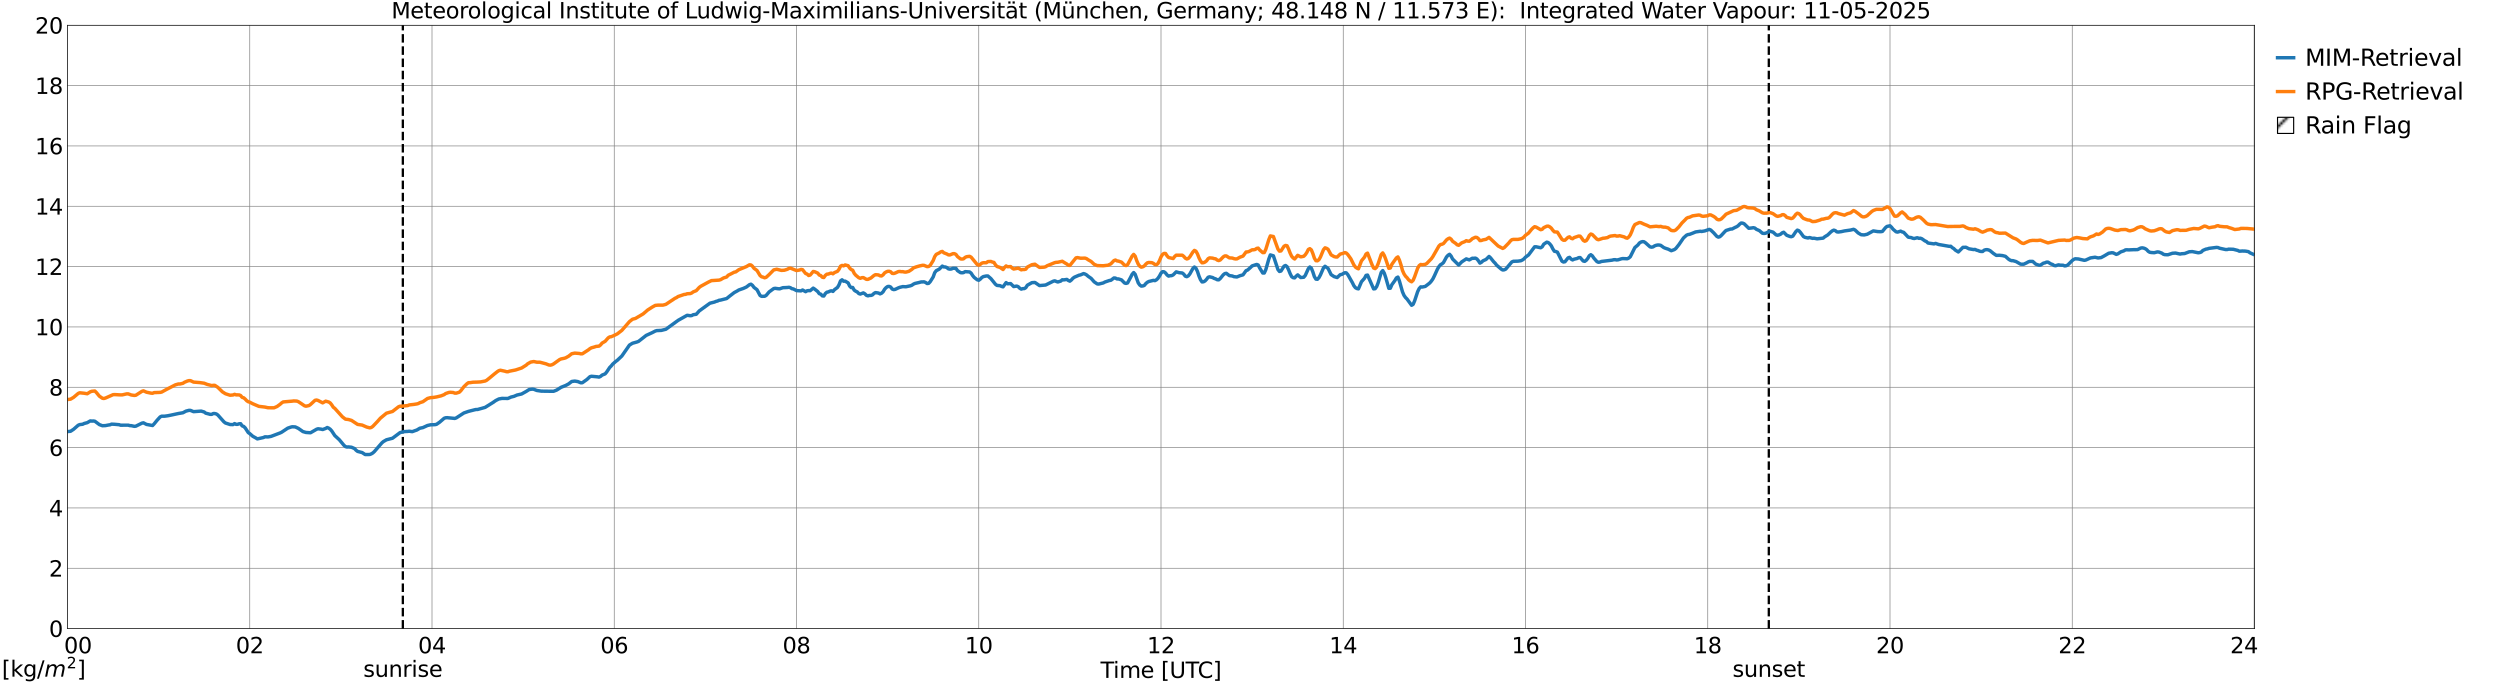<?xml version="1.0" encoding="utf-8" standalone="no"?>
<!DOCTYPE svg PUBLIC "-//W3C//DTD SVG 1.1//EN"
  "http://www.w3.org/Graphics/SVG/1.1/DTD/svg11.dtd">
<svg xmlns:xlink="http://www.w3.org/1999/xlink" width="1085.4pt" height="296.64pt" viewBox="0 0 1085.4 296.64" xmlns="http://www.w3.org/2000/svg" version="1.1">
 <defs>
  <style type="text/css">*{stroke-linejoin: round; stroke-linecap: butt}</style>
 </defs>
 <g id="figure_1">
  <g id="patch_1">
   <path d="M 0 296.64 
L 1085.4 296.64 
L 1085.4 0 
L 0 0 
z
" style="fill: #ffffff"/>
  </g>
  <g id="axes_1">
   <g id="patch_2">
    <path d="M 29.306 272.909 
L 978.814 272.909 
L 978.814 10.976 
L 29.306 10.976 
z
" style="fill: #ffffff"/>
   </g>
   <g id="patch_3">
    <path d="M 978.814 272.909 
L 978.814 272.909 
L 978.814 10.976 
L 978.814 10.976 
z
" clip-path="url(#p2cd861f06b)" style="fill: #d3d3d3; stroke: #d3d3d3; stroke-linejoin: miter"/>
   </g>
   <g id="matplotlib.axis_1">
    <g id="xtick_1">
     <g id="line2d_1">
      <path d="M 29.306 272.909 
L 29.306 10.976 
" clip-path="url(#p2cd861f06b)" style="fill: none; stroke: #808080; stroke-width: 0.3; stroke-linecap: square"/>
     </g>
     <g id="line2d_2"/>
     <g id="text_1">
      <!--    00 -->
      <g transform="translate(18.733 283.627) scale(0.095 -0.095)">
       <defs>
        <path id="DejaVuSans-20" transform="scale(0.016)"/>
        <path id="DejaVuSans-30" d="M 2034 4250 
Q 1547 4250 1301 3770 
Q 1056 3291 1056 2328 
Q 1056 1369 1301 889 
Q 1547 409 2034 409 
Q 2525 409 2770 889 
Q 3016 1369 3016 2328 
Q 3016 3291 2770 3770 
Q 2525 4250 2034 4250 
z
M 2034 4750 
Q 2819 4750 3233 4129 
Q 3647 3509 3647 2328 
Q 3647 1150 3233 529 
Q 2819 -91 2034 -91 
Q 1250 -91 836 529 
Q 422 1150 422 2328 
Q 422 3509 836 4129 
Q 1250 4750 2034 4750 
z
" transform="scale(0.016)"/>
       </defs>
       <use xlink:href="#DejaVuSans-20"/>
       <use xlink:href="#DejaVuSans-20" transform="translate(31.787 0)"/>
       <use xlink:href="#DejaVuSans-20" transform="translate(63.574 0)"/>
       <use xlink:href="#DejaVuSans-30" transform="translate(95.361 0)"/>
       <use xlink:href="#DejaVuSans-30" transform="translate(158.984 0)"/>
      </g>
     </g>
    </g>
    <g id="xtick_2">
     <g id="line2d_3">
      <path d="M 108.431 272.909 
L 108.431 10.976 
" clip-path="url(#p2cd861f06b)" style="fill: none; stroke: #808080; stroke-width: 0.3; stroke-linecap: square"/>
     </g>
     <g id="line2d_4"/>
     <g id="text_2">
      <!-- 02 -->
      <g transform="translate(102.387 283.627) scale(0.095 -0.095)">
       <defs>
        <path id="DejaVuSans-32" d="M 1228 531 
L 3431 531 
L 3431 0 
L 469 0 
L 469 531 
Q 828 903 1448 1529 
Q 2069 2156 2228 2338 
Q 2531 2678 2651 2914 
Q 2772 3150 2772 3378 
Q 2772 3750 2511 3984 
Q 2250 4219 1831 4219 
Q 1534 4219 1204 4116 
Q 875 4013 500 3803 
L 500 4441 
Q 881 4594 1212 4672 
Q 1544 4750 1819 4750 
Q 2544 4750 2975 4387 
Q 3406 4025 3406 3419 
Q 3406 3131 3298 2873 
Q 3191 2616 2906 2266 
Q 2828 2175 2409 1742 
Q 1991 1309 1228 531 
z
" transform="scale(0.016)"/>
       </defs>
       <use xlink:href="#DejaVuSans-30"/>
       <use xlink:href="#DejaVuSans-32" transform="translate(63.623 0)"/>
      </g>
     </g>
    </g>
    <g id="xtick_3">
     <g id="line2d_5">
      <path d="M 187.557 272.909 
L 187.557 10.976 
" clip-path="url(#p2cd861f06b)" style="fill: none; stroke: #808080; stroke-width: 0.3; stroke-linecap: square"/>
     </g>
     <g id="line2d_6"/>
     <g id="text_3">
      <!-- 04 -->
      <g transform="translate(181.513 283.627) scale(0.095 -0.095)">
       <defs>
        <path id="DejaVuSans-34" d="M 2419 4116 
L 825 1625 
L 2419 1625 
L 2419 4116 
z
M 2253 4666 
L 3047 4666 
L 3047 1625 
L 3713 1625 
L 3713 1100 
L 3047 1100 
L 3047 0 
L 2419 0 
L 2419 1100 
L 313 1100 
L 313 1709 
L 2253 4666 
z
" transform="scale(0.016)"/>
       </defs>
       <use xlink:href="#DejaVuSans-30"/>
       <use xlink:href="#DejaVuSans-34" transform="translate(63.623 0)"/>
      </g>
     </g>
    </g>
    <g id="xtick_4">
     <g id="line2d_7">
      <path d="M 266.683 272.909 
L 266.683 10.976 
" clip-path="url(#p2cd861f06b)" style="fill: none; stroke: #808080; stroke-width: 0.3; stroke-linecap: square"/>
     </g>
     <g id="line2d_8"/>
     <g id="text_4">
      <!-- 06 -->
      <g transform="translate(260.638 283.627) scale(0.095 -0.095)">
       <defs>
        <path id="DejaVuSans-36" d="M 2113 2584 
Q 1688 2584 1439 2293 
Q 1191 2003 1191 1497 
Q 1191 994 1439 701 
Q 1688 409 2113 409 
Q 2538 409 2786 701 
Q 3034 994 3034 1497 
Q 3034 2003 2786 2293 
Q 2538 2584 2113 2584 
z
M 3366 4563 
L 3366 3988 
Q 3128 4100 2886 4159 
Q 2644 4219 2406 4219 
Q 1781 4219 1451 3797 
Q 1122 3375 1075 2522 
Q 1259 2794 1537 2939 
Q 1816 3084 2150 3084 
Q 2853 3084 3261 2657 
Q 3669 2231 3669 1497 
Q 3669 778 3244 343 
Q 2819 -91 2113 -91 
Q 1303 -91 875 529 
Q 447 1150 447 2328 
Q 447 3434 972 4092 
Q 1497 4750 2381 4750 
Q 2619 4750 2861 4703 
Q 3103 4656 3366 4563 
z
" transform="scale(0.016)"/>
       </defs>
       <use xlink:href="#DejaVuSans-30"/>
       <use xlink:href="#DejaVuSans-36" transform="translate(63.623 0)"/>
      </g>
     </g>
    </g>
    <g id="xtick_5">
     <g id="line2d_9">
      <path d="M 345.808 272.909 
L 345.808 10.976 
" clip-path="url(#p2cd861f06b)" style="fill: none; stroke: #808080; stroke-width: 0.3; stroke-linecap: square"/>
     </g>
     <g id="line2d_10"/>
     <g id="text_5">
      <!-- 08 -->
      <g transform="translate(339.764 283.627) scale(0.095 -0.095)">
       <defs>
        <path id="DejaVuSans-38" d="M 2034 2216 
Q 1584 2216 1326 1975 
Q 1069 1734 1069 1313 
Q 1069 891 1326 650 
Q 1584 409 2034 409 
Q 2484 409 2743 651 
Q 3003 894 3003 1313 
Q 3003 1734 2745 1975 
Q 2488 2216 2034 2216 
z
M 1403 2484 
Q 997 2584 770 2862 
Q 544 3141 544 3541 
Q 544 4100 942 4425 
Q 1341 4750 2034 4750 
Q 2731 4750 3128 4425 
Q 3525 4100 3525 3541 
Q 3525 3141 3298 2862 
Q 3072 2584 2669 2484 
Q 3125 2378 3379 2068 
Q 3634 1759 3634 1313 
Q 3634 634 3220 271 
Q 2806 -91 2034 -91 
Q 1263 -91 848 271 
Q 434 634 434 1313 
Q 434 1759 690 2068 
Q 947 2378 1403 2484 
z
M 1172 3481 
Q 1172 3119 1398 2916 
Q 1625 2713 2034 2713 
Q 2441 2713 2670 2916 
Q 2900 3119 2900 3481 
Q 2900 3844 2670 4047 
Q 2441 4250 2034 4250 
Q 1625 4250 1398 4047 
Q 1172 3844 1172 3481 
z
" transform="scale(0.016)"/>
       </defs>
       <use xlink:href="#DejaVuSans-30"/>
       <use xlink:href="#DejaVuSans-38" transform="translate(63.623 0)"/>
      </g>
     </g>
    </g>
    <g id="xtick_6">
     <g id="line2d_11">
      <path d="M 424.934 272.909 
L 424.934 10.976 
" clip-path="url(#p2cd861f06b)" style="fill: none; stroke: #808080; stroke-width: 0.3; stroke-linecap: square"/>
     </g>
     <g id="line2d_12"/>
     <g id="text_6">
      <!-- 10 -->
      <g transform="translate(418.89 283.627) scale(0.095 -0.095)">
       <defs>
        <path id="DejaVuSans-31" d="M 794 531 
L 1825 531 
L 1825 4091 
L 703 3866 
L 703 4441 
L 1819 4666 
L 2450 4666 
L 2450 531 
L 3481 531 
L 3481 0 
L 794 0 
L 794 531 
z
" transform="scale(0.016)"/>
       </defs>
       <use xlink:href="#DejaVuSans-31"/>
       <use xlink:href="#DejaVuSans-30" transform="translate(63.623 0)"/>
      </g>
     </g>
    </g>
    <g id="xtick_7">
     <g id="line2d_13">
      <path d="M 504.06 272.909 
L 504.06 10.976 
" clip-path="url(#p2cd861f06b)" style="fill: none; stroke: #808080; stroke-width: 0.3; stroke-linecap: square"/>
     </g>
     <g id="line2d_14"/>
     <g id="text_7">
      <!-- 12 -->
      <g transform="translate(498.015 283.627) scale(0.095 -0.095)">
       <use xlink:href="#DejaVuSans-31"/>
       <use xlink:href="#DejaVuSans-32" transform="translate(63.623 0)"/>
      </g>
     </g>
    </g>
    <g id="xtick_8">
     <g id="line2d_15">
      <path d="M 583.185 272.909 
L 583.185 10.976 
" clip-path="url(#p2cd861f06b)" style="fill: none; stroke: #808080; stroke-width: 0.3; stroke-linecap: square"/>
     </g>
     <g id="line2d_16"/>
     <g id="text_8">
      <!-- 14 -->
      <g transform="translate(577.141 283.627) scale(0.095 -0.095)">
       <use xlink:href="#DejaVuSans-31"/>
       <use xlink:href="#DejaVuSans-34" transform="translate(63.623 0)"/>
      </g>
     </g>
    </g>
    <g id="xtick_9">
     <g id="line2d_17">
      <path d="M 662.311 272.909 
L 662.311 10.976 
" clip-path="url(#p2cd861f06b)" style="fill: none; stroke: #808080; stroke-width: 0.3; stroke-linecap: square"/>
     </g>
     <g id="line2d_18"/>
     <g id="text_9">
      <!-- 16 -->
      <g transform="translate(656.267 283.627) scale(0.095 -0.095)">
       <use xlink:href="#DejaVuSans-31"/>
       <use xlink:href="#DejaVuSans-36" transform="translate(63.623 0)"/>
      </g>
     </g>
    </g>
    <g id="xtick_10">
     <g id="line2d_19">
      <path d="M 741.437 272.909 
L 741.437 10.976 
" clip-path="url(#p2cd861f06b)" style="fill: none; stroke: #808080; stroke-width: 0.3; stroke-linecap: square"/>
     </g>
     <g id="line2d_20"/>
     <g id="text_10">
      <!-- 18 -->
      <g transform="translate(735.392 283.627) scale(0.095 -0.095)">
       <use xlink:href="#DejaVuSans-31"/>
       <use xlink:href="#DejaVuSans-38" transform="translate(63.623 0)"/>
      </g>
     </g>
    </g>
    <g id="xtick_11">
     <g id="line2d_21">
      <path d="M 820.562 272.909 
L 820.562 10.976 
" clip-path="url(#p2cd861f06b)" style="fill: none; stroke: #808080; stroke-width: 0.3; stroke-linecap: square"/>
     </g>
     <g id="line2d_22"/>
     <g id="text_11">
      <!-- 20 -->
      <g transform="translate(814.518 283.627) scale(0.095 -0.095)">
       <use xlink:href="#DejaVuSans-32"/>
       <use xlink:href="#DejaVuSans-30" transform="translate(63.623 0)"/>
      </g>
     </g>
    </g>
    <g id="xtick_12">
     <g id="line2d_23">
      <path d="M 899.688 272.909 
L 899.688 10.976 
" clip-path="url(#p2cd861f06b)" style="fill: none; stroke: #808080; stroke-width: 0.3; stroke-linecap: square"/>
     </g>
     <g id="line2d_24"/>
     <g id="text_12">
      <!-- 22 -->
      <g transform="translate(893.644 283.627) scale(0.095 -0.095)">
       <use xlink:href="#DejaVuSans-32"/>
       <use xlink:href="#DejaVuSans-32" transform="translate(63.623 0)"/>
      </g>
     </g>
    </g>
    <g id="xtick_13">
     <g id="line2d_25">
      <path d="M 978.814 272.909 
L 978.814 10.976 
" clip-path="url(#p2cd861f06b)" style="fill: none; stroke: #808080; stroke-width: 0.3; stroke-linecap: square"/>
     </g>
     <g id="line2d_26"/>
     <g id="text_13">
      <!-- 24    -->
      <g transform="translate(968.241 283.627) scale(0.095 -0.095)">
       <use xlink:href="#DejaVuSans-32"/>
       <use xlink:href="#DejaVuSans-34" transform="translate(63.623 0)"/>
       <use xlink:href="#DejaVuSans-20" transform="translate(127.246 0)"/>
       <use xlink:href="#DejaVuSans-20" transform="translate(159.033 0)"/>
       <use xlink:href="#DejaVuSans-20" transform="translate(190.82 0)"/>
      </g>
     </g>
    </g>
    <g id="text_14">
     <!-- Time [UTC] -->
     <g transform="translate(477.806 294.322) scale(0.095 -0.095)">
      <defs>
       <path id="DejaVuSans-54" d="M -19 4666 
L 3928 4666 
L 3928 4134 
L 2272 4134 
L 2272 0 
L 1638 0 
L 1638 4134 
L -19 4134 
L -19 4666 
z
" transform="scale(0.016)"/>
       <path id="DejaVuSans-69" d="M 603 3500 
L 1178 3500 
L 1178 0 
L 603 0 
L 603 3500 
z
M 603 4863 
L 1178 4863 
L 1178 4134 
L 603 4134 
L 603 4863 
z
" transform="scale(0.016)"/>
       <path id="DejaVuSans-6d" d="M 3328 2828 
Q 3544 3216 3844 3400 
Q 4144 3584 4550 3584 
Q 5097 3584 5394 3201 
Q 5691 2819 5691 2113 
L 5691 0 
L 5113 0 
L 5113 2094 
Q 5113 2597 4934 2840 
Q 4756 3084 4391 3084 
Q 3944 3084 3684 2787 
Q 3425 2491 3425 1978 
L 3425 0 
L 2847 0 
L 2847 2094 
Q 2847 2600 2669 2842 
Q 2491 3084 2119 3084 
Q 1678 3084 1418 2786 
Q 1159 2488 1159 1978 
L 1159 0 
L 581 0 
L 581 3500 
L 1159 3500 
L 1159 2956 
Q 1356 3278 1631 3431 
Q 1906 3584 2284 3584 
Q 2666 3584 2933 3390 
Q 3200 3197 3328 2828 
z
" transform="scale(0.016)"/>
       <path id="DejaVuSans-65" d="M 3597 1894 
L 3597 1613 
L 953 1613 
Q 991 1019 1311 708 
Q 1631 397 2203 397 
Q 2534 397 2845 478 
Q 3156 559 3463 722 
L 3463 178 
Q 3153 47 2828 -22 
Q 2503 -91 2169 -91 
Q 1331 -91 842 396 
Q 353 884 353 1716 
Q 353 2575 817 3079 
Q 1281 3584 2069 3584 
Q 2775 3584 3186 3129 
Q 3597 2675 3597 1894 
z
M 3022 2063 
Q 3016 2534 2758 2815 
Q 2500 3097 2075 3097 
Q 1594 3097 1305 2825 
Q 1016 2553 972 2059 
L 3022 2063 
z
" transform="scale(0.016)"/>
       <path id="DejaVuSans-5b" d="M 550 4863 
L 1875 4863 
L 1875 4416 
L 1125 4416 
L 1125 -397 
L 1875 -397 
L 1875 -844 
L 550 -844 
L 550 4863 
z
" transform="scale(0.016)"/>
       <path id="DejaVuSans-55" d="M 556 4666 
L 1191 4666 
L 1191 1831 
Q 1191 1081 1462 751 
Q 1734 422 2344 422 
Q 2950 422 3222 751 
Q 3494 1081 3494 1831 
L 3494 4666 
L 4128 4666 
L 4128 1753 
Q 4128 841 3676 375 
Q 3225 -91 2344 -91 
Q 1459 -91 1007 375 
Q 556 841 556 1753 
L 556 4666 
z
" transform="scale(0.016)"/>
       <path id="DejaVuSans-43" d="M 4122 4306 
L 4122 3641 
Q 3803 3938 3442 4084 
Q 3081 4231 2675 4231 
Q 1875 4231 1450 3742 
Q 1025 3253 1025 2328 
Q 1025 1406 1450 917 
Q 1875 428 2675 428 
Q 3081 428 3442 575 
Q 3803 722 4122 1019 
L 4122 359 
Q 3791 134 3420 21 
Q 3050 -91 2638 -91 
Q 1578 -91 968 557 
Q 359 1206 359 2328 
Q 359 3453 968 4101 
Q 1578 4750 2638 4750 
Q 3056 4750 3426 4639 
Q 3797 4528 4122 4306 
z
" transform="scale(0.016)"/>
       <path id="DejaVuSans-5d" d="M 1947 4863 
L 1947 -844 
L 622 -844 
L 622 -397 
L 1369 -397 
L 1369 4416 
L 622 4416 
L 622 4863 
L 1947 4863 
z
" transform="scale(0.016)"/>
      </defs>
      <use xlink:href="#DejaVuSans-54"/>
      <use xlink:href="#DejaVuSans-69" transform="translate(57.959 0)"/>
      <use xlink:href="#DejaVuSans-6d" transform="translate(85.742 0)"/>
      <use xlink:href="#DejaVuSans-65" transform="translate(183.154 0)"/>
      <use xlink:href="#DejaVuSans-20" transform="translate(244.678 0)"/>
      <use xlink:href="#DejaVuSans-5b" transform="translate(276.465 0)"/>
      <use xlink:href="#DejaVuSans-55" transform="translate(315.479 0)"/>
      <use xlink:href="#DejaVuSans-54" transform="translate(388.672 0)"/>
      <use xlink:href="#DejaVuSans-43" transform="translate(443.881 0)"/>
      <use xlink:href="#DejaVuSans-5d" transform="translate(513.705 0)"/>
     </g>
    </g>
   </g>
   <g id="matplotlib.axis_2">
    <g id="ytick_1">
     <g id="line2d_27">
      <path d="M 29.306 272.909 
L 978.814 272.909 
" clip-path="url(#p2cd861f06b)" style="fill: none; stroke: #808080; stroke-width: 0.3; stroke-linecap: square"/>
     </g>
     <g id="line2d_28"/>
     <g id="text_15">
      <!-- 0 -->
      <g transform="translate(21.261 276.518) scale(0.095 -0.095)">
       <use xlink:href="#DejaVuSans-30"/>
      </g>
     </g>
    </g>
    <g id="ytick_2">
     <g id="line2d_29">
      <path d="M 29.306 246.715 
L 978.814 246.715 
" clip-path="url(#p2cd861f06b)" style="fill: none; stroke: #808080; stroke-width: 0.3; stroke-linecap: square"/>
     </g>
     <g id="line2d_30"/>
     <g id="text_16">
      <!-- 2 -->
      <g transform="translate(21.261 250.325) scale(0.095 -0.095)">
       <use xlink:href="#DejaVuSans-32"/>
      </g>
     </g>
    </g>
    <g id="ytick_3">
     <g id="line2d_31">
      <path d="M 29.306 220.522 
L 978.814 220.522 
" clip-path="url(#p2cd861f06b)" style="fill: none; stroke: #808080; stroke-width: 0.3; stroke-linecap: square"/>
     </g>
     <g id="line2d_32"/>
     <g id="text_17">
      <!-- 4 -->
      <g transform="translate(21.261 224.131) scale(0.095 -0.095)">
       <use xlink:href="#DejaVuSans-34"/>
      </g>
     </g>
    </g>
    <g id="ytick_4">
     <g id="line2d_33">
      <path d="M 29.306 194.329 
L 978.814 194.329 
" clip-path="url(#p2cd861f06b)" style="fill: none; stroke: #808080; stroke-width: 0.3; stroke-linecap: square"/>
     </g>
     <g id="line2d_34"/>
     <g id="text_18">
      <!-- 6 -->
      <g transform="translate(21.261 197.938) scale(0.095 -0.095)">
       <use xlink:href="#DejaVuSans-36"/>
      </g>
     </g>
    </g>
    <g id="ytick_5">
     <g id="line2d_35">
      <path d="M 29.306 168.136 
L 978.814 168.136 
" clip-path="url(#p2cd861f06b)" style="fill: none; stroke: #808080; stroke-width: 0.3; stroke-linecap: square"/>
     </g>
     <g id="line2d_36"/>
     <g id="text_19">
      <!-- 8 -->
      <g transform="translate(21.261 171.745) scale(0.095 -0.095)">
       <use xlink:href="#DejaVuSans-38"/>
      </g>
     </g>
    </g>
    <g id="ytick_6">
     <g id="line2d_37">
      <path d="M 29.306 141.942 
L 978.814 141.942 
" clip-path="url(#p2cd861f06b)" style="fill: none; stroke: #808080; stroke-width: 0.3; stroke-linecap: square"/>
     </g>
     <g id="line2d_38"/>
     <g id="text_20">
      <!-- 10 -->
      <g transform="translate(15.217 145.551) scale(0.095 -0.095)">
       <use xlink:href="#DejaVuSans-31"/>
       <use xlink:href="#DejaVuSans-30" transform="translate(63.623 0)"/>
      </g>
     </g>
    </g>
    <g id="ytick_7">
     <g id="line2d_39">
      <path d="M 29.306 115.749 
L 978.814 115.749 
" clip-path="url(#p2cd861f06b)" style="fill: none; stroke: #808080; stroke-width: 0.3; stroke-linecap: square"/>
     </g>
     <g id="line2d_40"/>
     <g id="text_21">
      <!-- 12 -->
      <g transform="translate(15.217 119.358) scale(0.095 -0.095)">
       <use xlink:href="#DejaVuSans-31"/>
       <use xlink:href="#DejaVuSans-32" transform="translate(63.623 0)"/>
      </g>
     </g>
    </g>
    <g id="ytick_8">
     <g id="line2d_41">
      <path d="M 29.306 89.556 
L 978.814 89.556 
" clip-path="url(#p2cd861f06b)" style="fill: none; stroke: #808080; stroke-width: 0.3; stroke-linecap: square"/>
     </g>
     <g id="line2d_42"/>
     <g id="text_22">
      <!-- 14 -->
      <g transform="translate(15.217 93.165) scale(0.095 -0.095)">
       <use xlink:href="#DejaVuSans-31"/>
       <use xlink:href="#DejaVuSans-34" transform="translate(63.623 0)"/>
      </g>
     </g>
    </g>
    <g id="ytick_9">
     <g id="line2d_43">
      <path d="M 29.306 63.362 
L 978.814 63.362 
" clip-path="url(#p2cd861f06b)" style="fill: none; stroke: #808080; stroke-width: 0.3; stroke-linecap: square"/>
     </g>
     <g id="line2d_44"/>
     <g id="text_23">
      <!-- 16 -->
      <g transform="translate(15.217 66.972) scale(0.095 -0.095)">
       <use xlink:href="#DejaVuSans-31"/>
       <use xlink:href="#DejaVuSans-36" transform="translate(63.623 0)"/>
      </g>
     </g>
    </g>
    <g id="ytick_10">
     <g id="line2d_45">
      <path d="M 29.306 37.169 
L 978.814 37.169 
" clip-path="url(#p2cd861f06b)" style="fill: none; stroke: #808080; stroke-width: 0.3; stroke-linecap: square"/>
     </g>
     <g id="line2d_46"/>
     <g id="text_24">
      <!-- 18 -->
      <g transform="translate(15.217 40.778) scale(0.095 -0.095)">
       <use xlink:href="#DejaVuSans-31"/>
       <use xlink:href="#DejaVuSans-38" transform="translate(63.623 0)"/>
      </g>
     </g>
    </g>
    <g id="ytick_11">
     <g id="line2d_47">
      <path d="M 29.306 10.976 
L 978.814 10.976 
" clip-path="url(#p2cd861f06b)" style="fill: none; stroke: #808080; stroke-width: 0.3; stroke-linecap: square"/>
     </g>
     <g id="line2d_48"/>
     <g id="text_25">
      <!-- 20 -->
      <g transform="translate(15.217 14.585) scale(0.095 -0.095)">
       <use xlink:href="#DejaVuSans-32"/>
       <use xlink:href="#DejaVuSans-30" transform="translate(63.623 0)"/>
      </g>
     </g>
    </g>
   </g>
   <g id="line2d_49">
    <path d="M 174.897 272.909 
L 174.897 10.976 
" clip-path="url(#p2cd861f06b)" style="fill: none; stroke-dasharray: 3.7,1.6; stroke-dashoffset: 0; stroke: #000000"/>
   </g>
   <g id="line2d_50">
    <path d="M 767.944 272.909 
L 767.944 10.976 
" clip-path="url(#p2cd861f06b)" style="fill: none; stroke-dasharray: 3.7,1.6; stroke-dashoffset: 0; stroke: #000000"/>
   </g>
   <g id="line2d_51">
    <path d="M 29.306 187.369 
L 30.625 187.251 
L 31.943 186.379 
L 33.921 184.647 
L 34.581 184.348 
L 35.9 184.186 
L 36.559 183.852 
L 37.878 183.506 
L 39.197 182.738 
L 39.856 182.821 
L 40.515 182.787 
L 41.175 182.875 
L 43.153 184.35 
L 44.472 184.836 
L 45.79 184.773 
L 47.109 184.519 
L 47.768 184.432 
L 48.428 184.144 
L 49.747 184.21 
L 51.725 184.387 
L 52.384 184.611 
L 53.703 184.59 
L 55.681 184.589 
L 56.34 184.784 
L 57 184.816 
L 58.319 185.098 
L 58.978 185.023 
L 61.615 183.712 
L 62.275 183.571 
L 63.594 184.258 
L 66.231 184.743 
L 66.89 184.065 
L 68.209 182.451 
L 69.528 181.01 
L 70.187 180.695 
L 71.506 180.688 
L 72.825 180.507 
L 74.144 180.247 
L 77.441 179.536 
L 79.419 179.199 
L 80.737 178.494 
L 82.056 178.152 
L 82.716 178.186 
L 84.034 178.726 
L 87.331 178.484 
L 88.65 178.868 
L 89.309 179.381 
L 90.628 179.724 
L 91.288 179.904 
L 91.947 179.884 
L 92.606 179.535 
L 93.266 179.55 
L 93.925 179.717 
L 94.584 180.184 
L 97.222 183.149 
L 97.881 183.659 
L 99.2 184.084 
L 99.86 184.305 
L 101.178 184.354 
L 101.838 183.911 
L 102.497 184.239 
L 103.156 184.227 
L 103.816 183.992 
L 104.475 183.948 
L 105.135 184.909 
L 105.794 185.134 
L 106.453 185.772 
L 107.772 187.802 
L 108.431 188.254 
L 109.75 189.416 
L 111.069 190.141 
L 111.728 190.556 
L 114.366 189.961 
L 115.025 189.648 
L 116.344 189.695 
L 117.663 189.464 
L 121.619 187.968 
L 122.278 187.647 
L 124.916 185.896 
L 126.235 185.444 
L 126.894 185.28 
L 128.213 185.36 
L 129.532 185.986 
L 131.51 187.373 
L 132.829 187.754 
L 134.807 187.889 
L 136.785 186.745 
L 137.444 186.358 
L 138.104 186.157 
L 139.422 186.319 
L 140.082 186.49 
L 141.4 186.004 
L 142.06 185.614 
L 142.719 185.888 
L 143.379 186.368 
L 144.038 187.11 
L 145.357 189.109 
L 147.335 190.936 
L 149.313 193.316 
L 149.972 193.893 
L 150.632 194.08 
L 151.291 194.036 
L 152.61 194.177 
L 153.929 194.752 
L 154.588 195.465 
L 155.247 195.976 
L 157.226 196.488 
L 158.544 197.349 
L 160.523 197.323 
L 161.182 197.066 
L 161.841 196.672 
L 162.501 196.083 
L 165.798 192.276 
L 166.457 191.71 
L 167.776 190.942 
L 170.413 190.264 
L 173.71 187.803 
L 175.688 187.363 
L 177.007 187.306 
L 177.666 187.214 
L 178.985 187.406 
L 180.304 186.926 
L 180.963 186.707 
L 182.282 185.919 
L 183.601 185.648 
L 184.92 185.041 
L 185.579 184.739 
L 186.898 184.438 
L 188.876 184.366 
L 189.535 184.219 
L 190.854 183.305 
L 192.832 181.599 
L 193.492 181.379 
L 194.151 181.339 
L 197.448 181.667 
L 198.107 181.432 
L 199.426 180.572 
L 201.404 179.292 
L 203.382 178.605 
L 206.02 177.928 
L 206.679 177.791 
L 207.339 177.786 
L 210.635 176.86 
L 213.932 174.805 
L 215.251 173.892 
L 216.57 173.222 
L 217.889 172.977 
L 220.526 172.991 
L 221.845 172.395 
L 223.164 172.068 
L 224.482 171.501 
L 226.461 171.053 
L 228.439 169.949 
L 229.757 169.118 
L 231.076 168.932 
L 231.736 169.009 
L 233.054 169.522 
L 235.033 169.816 
L 240.308 169.89 
L 241.626 169.387 
L 243.604 168.148 
L 245.583 167.357 
L 246.901 166.653 
L 248.22 165.623 
L 249.539 165.453 
L 250.858 165.662 
L 252.176 166.205 
L 252.836 166.163 
L 254.814 164.756 
L 256.133 163.536 
L 256.792 163.357 
L 259.43 163.607 
L 260.089 163.727 
L 260.748 163.41 
L 261.408 162.853 
L 262.726 162.316 
L 263.386 161.517 
L 264.705 159.551 
L 265.364 158.886 
L 266.023 158.063 
L 267.342 156.911 
L 268.002 156.43 
L 269.98 154.566 
L 273.277 149.827 
L 274.595 149.024 
L 276.573 148.464 
L 277.233 148.21 
L 278.552 147.178 
L 279.87 146.147 
L 280.53 145.624 
L 283.167 144.414 
L 284.486 143.732 
L 285.145 143.533 
L 287.124 143.444 
L 289.102 142.945 
L 294.377 139.105 
L 298.333 136.882 
L 299.652 137.072 
L 300.311 137.006 
L 300.971 136.638 
L 302.289 136.438 
L 303.608 134.965 
L 308.224 131.637 
L 310.202 131.14 
L 310.861 130.851 
L 311.521 130.691 
L 312.18 130.374 
L 312.839 130.287 
L 314.158 129.944 
L 315.477 129.617 
L 316.796 128.551 
L 318.774 127.025 
L 320.093 126.314 
L 320.752 125.902 
L 322.73 125.217 
L 324.049 124.616 
L 325.368 123.612 
L 326.027 123.384 
L 326.686 123.882 
L 327.346 124.771 
L 328.665 125.783 
L 329.983 128.285 
L 330.643 128.65 
L 331.961 128.634 
L 332.621 128.271 
L 333.94 126.727 
L 335.918 125.279 
L 336.577 125.179 
L 337.896 125.366 
L 338.555 125.386 
L 339.874 124.912 
L 341.852 124.819 
L 342.512 124.727 
L 343.171 124.909 
L 343.83 125.338 
L 344.49 125.461 
L 345.808 126.167 
L 347.787 126.293 
L 348.446 125.904 
L 349.765 126.635 
L 350.424 126.238 
L 351.083 126.156 
L 351.743 126.203 
L 353.062 125.098 
L 353.721 125.533 
L 355.04 126.593 
L 355.699 127.512 
L 356.359 127.716 
L 357.018 128.456 
L 357.677 128.521 
L 358.337 127.432 
L 358.996 126.859 
L 359.655 126.73 
L 360.315 126.411 
L 360.974 126.246 
L 361.634 126.526 
L 362.293 125.773 
L 363.612 124.775 
L 364.271 123.644 
L 364.93 121.939 
L 365.59 121.484 
L 366.249 122.101 
L 366.909 122.04 
L 368.227 122.822 
L 368.887 124.212 
L 369.546 124.858 
L 370.206 124.808 
L 370.865 125.97 
L 371.524 126.433 
L 372.184 126.752 
L 372.843 127.447 
L 373.502 127.671 
L 374.821 127.165 
L 375.481 127.555 
L 376.14 128.201 
L 376.799 128.452 
L 377.459 128.264 
L 378.118 128.267 
L 378.777 128.044 
L 379.437 127.402 
L 380.096 127.025 
L 381.415 127.225 
L 382.074 127.589 
L 382.734 127.31 
L 383.393 126.697 
L 384.053 125.576 
L 384.712 124.86 
L 385.371 124.397 
L 386.031 124.341 
L 386.69 124.621 
L 387.349 125.505 
L 388.009 125.736 
L 388.668 125.628 
L 389.987 125.004 
L 390.646 124.747 
L 391.965 124.429 
L 393.284 124.508 
L 395.262 124.084 
L 395.921 123.823 
L 396.581 123.36 
L 397.24 123.061 
L 399.218 122.603 
L 399.878 122.416 
L 401.196 122.369 
L 401.856 122.639 
L 402.515 123.091 
L 403.175 123.022 
L 403.834 122.331 
L 405.153 120.239 
L 405.812 118.388 
L 406.471 117.533 
L 407.79 116.841 
L 409.109 115.529 
L 409.768 115.896 
L 410.428 115.909 
L 411.087 116.175 
L 411.746 116.727 
L 412.406 116.848 
L 413.065 116.782 
L 413.725 116.473 
L 415.043 116.514 
L 415.703 117.491 
L 417.022 118.371 
L 417.681 118.433 
L 418.34 118.347 
L 419 117.93 
L 420.978 118.067 
L 421.637 118.609 
L 422.297 119.649 
L 422.956 120.445 
L 424.275 121.467 
L 424.934 121.673 
L 425.593 121.195 
L 426.253 120.5 
L 426.912 120.092 
L 428.231 119.815 
L 428.89 119.815 
L 430.209 120.958 
L 432.187 123.413 
L 432.847 123.914 
L 434.165 124.029 
L 434.825 124.347 
L 435.484 124.535 
L 436.803 122.7 
L 437.462 123.21 
L 438.781 123.123 
L 440.1 124.414 
L 441.419 124.206 
L 442.078 124.477 
L 442.737 125.145 
L 443.397 125.524 
L 444.056 125.319 
L 444.716 125.298 
L 445.375 124.885 
L 446.034 123.831 
L 448.012 122.721 
L 449.331 122.631 
L 451.309 123.985 
L 453.947 123.749 
L 457.244 122.107 
L 457.903 121.921 
L 459.222 122.433 
L 460.541 122.038 
L 461.2 121.462 
L 461.859 121.516 
L 463.178 121.311 
L 463.838 121.779 
L 464.497 122.067 
L 465.156 121.552 
L 465.816 120.812 
L 466.475 120.342 
L 468.453 119.489 
L 469.113 119.352 
L 470.431 118.783 
L 471.091 118.985 
L 471.75 119.36 
L 472.409 119.938 
L 473.728 120.856 
L 475.047 122.364 
L 476.366 123.263 
L 477.025 123.325 
L 479.003 122.837 
L 479.663 122.463 
L 481.641 121.785 
L 482.3 121.688 
L 483.619 120.684 
L 484.278 120.733 
L 484.938 121.107 
L 485.597 121.096 
L 486.916 121.52 
L 488.235 122.866 
L 488.894 123.046 
L 489.553 122.839 
L 490.872 120.381 
L 491.532 119.079 
L 492.191 118.343 
L 492.85 119.097 
L 494.169 122.794 
L 494.828 123.738 
L 495.488 124.208 
L 496.147 124.149 
L 496.807 123.925 
L 497.466 123.116 
L 498.125 122.548 
L 498.785 122.208 
L 500.763 121.722 
L 501.422 121.843 
L 502.082 121.479 
L 502.741 120.826 
L 503.4 119.841 
L 504.06 118.618 
L 504.719 117.955 
L 505.379 117.994 
L 506.038 118.532 
L 506.697 119.38 
L 507.357 119.874 
L 508.016 119.709 
L 508.675 119.667 
L 509.335 119.357 
L 510.654 118.036 
L 511.972 118.398 
L 513.291 118.523 
L 513.95 119.04 
L 514.61 119.916 
L 515.269 120.116 
L 515.929 119.764 
L 516.588 118.921 
L 517.907 116.557 
L 518.566 115.932 
L 519.226 116.45 
L 519.885 117.829 
L 520.544 119.842 
L 521.204 121.424 
L 521.863 122.395 
L 522.522 122.342 
L 523.182 121.973 
L 523.841 121.267 
L 524.501 120.382 
L 525.16 120.18 
L 526.479 120.499 
L 527.138 120.874 
L 527.797 121.084 
L 528.457 121.452 
L 529.116 121.49 
L 529.776 120.932 
L 531.094 119.31 
L 531.754 118.789 
L 532.413 118.658 
L 533.732 119.647 
L 535.051 119.831 
L 535.71 120.11 
L 537.029 120.246 
L 538.348 119.697 
L 539.666 119.331 
L 540.985 117.495 
L 541.644 117.25 
L 542.963 116.085 
L 543.623 115.439 
L 545.601 114.806 
L 546.26 115.059 
L 546.919 116.375 
L 548.238 118.531 
L 548.898 118.529 
L 549.557 117.089 
L 550.876 112.424 
L 551.535 110.675 
L 552.854 111.064 
L 554.173 115.03 
L 554.832 117.034 
L 555.491 117.856 
L 556.151 117.669 
L 557.47 115.575 
L 558.129 115.27 
L 558.788 115.769 
L 559.448 117.117 
L 560.107 118.765 
L 560.766 120.096 
L 561.426 120.555 
L 562.085 120.643 
L 562.745 119.903 
L 563.404 119.343 
L 564.723 120.489 
L 566.042 120.37 
L 566.701 119.568 
L 568.02 116.651 
L 568.679 115.924 
L 569.338 116.441 
L 569.998 118.088 
L 570.657 120.122 
L 571.317 121.178 
L 571.976 121.252 
L 572.635 120.549 
L 573.295 119.338 
L 574.613 116.286 
L 575.273 115.615 
L 576.592 116.533 
L 577.91 119.23 
L 579.229 120.1 
L 580.548 120.495 
L 581.867 119.246 
L 582.526 119.155 
L 583.845 118.402 
L 584.504 118.469 
L 585.164 119.23 
L 587.142 122.702 
L 587.801 124.038 
L 588.46 124.903 
L 589.12 125.269 
L 589.779 125.413 
L 591.098 122.302 
L 592.417 120.809 
L 593.076 119.557 
L 593.736 119.429 
L 596.373 125.429 
L 597.032 125.338 
L 597.692 124.414 
L 598.351 122.712 
L 599.67 118.266 
L 600.329 117.48 
L 600.989 118.587 
L 601.648 120.557 
L 602.967 125.177 
L 603.626 125.138 
L 604.286 123.614 
L 605.604 121.792 
L 606.264 120.65 
L 606.923 120.304 
L 607.582 122.046 
L 608.901 126.706 
L 609.561 128.225 
L 610.22 129.165 
L 610.879 129.829 
L 612.858 132.535 
L 613.517 132.152 
L 614.176 130.606 
L 615.495 126.608 
L 616.154 125.266 
L 616.814 124.546 
L 617.473 124.614 
L 618.792 124.349 
L 620.111 123.352 
L 620.77 122.822 
L 621.429 122.061 
L 622.089 121.109 
L 622.748 119.787 
L 624.067 116.874 
L 624.726 115.747 
L 625.386 114.937 
L 626.045 114.571 
L 626.705 113.985 
L 628.023 111.557 
L 628.683 110.826 
L 629.342 110.409 
L 630.001 111.179 
L 630.661 112.459 
L 633.298 115.063 
L 634.617 113.701 
L 636.595 112.396 
L 637.914 112.836 
L 639.233 112.106 
L 639.892 112.151 
L 640.552 112.045 
L 641.211 112.425 
L 641.87 113.222 
L 642.53 114.23 
L 643.189 113.863 
L 643.848 113.234 
L 645.167 112.646 
L 646.486 111.343 
L 647.145 111.959 
L 648.464 113.616 
L 649.123 114.267 
L 649.783 115.136 
L 651.761 116.828 
L 652.42 117.226 
L 653.08 117.14 
L 653.739 116.836 
L 656.377 113.717 
L 657.036 113.443 
L 659.014 113.382 
L 660.333 113.187 
L 660.992 112.865 
L 661.652 112.382 
L 662.311 111.653 
L 663.63 110.689 
L 666.267 107.153 
L 666.927 107.147 
L 668.905 107.564 
L 669.564 107.14 
L 670.224 106.028 
L 671.542 105.138 
L 672.202 105.316 
L 672.861 105.899 
L 673.521 106.734 
L 674.18 108.057 
L 674.839 109.076 
L 675.499 109.213 
L 676.158 109.477 
L 678.136 113.391 
L 678.796 113.756 
L 679.455 113.63 
L 680.774 111.965 
L 681.433 111.735 
L 682.092 112.475 
L 682.752 112.85 
L 683.411 112.533 
L 684.73 112.226 
L 685.389 111.862 
L 686.049 111.826 
L 687.368 113.319 
L 688.027 113.463 
L 688.686 113.001 
L 689.346 112.199 
L 690.005 111.047 
L 690.664 110.583 
L 691.324 111.069 
L 691.983 112.049 
L 693.302 113.558 
L 693.961 113.87 
L 694.621 113.776 
L 695.28 113.511 
L 699.896 112.947 
L 700.555 112.772 
L 701.215 112.738 
L 701.874 112.867 
L 702.533 112.792 
L 703.852 112.387 
L 704.511 112.255 
L 706.49 112.345 
L 707.149 112.028 
L 707.808 111.466 
L 709.786 107.486 
L 711.105 106.366 
L 711.765 105.511 
L 712.424 105.099 
L 713.083 104.898 
L 713.743 104.957 
L 714.402 105.403 
L 716.38 107.174 
L 717.04 107.311 
L 717.699 107.181 
L 718.358 106.756 
L 719.018 106.505 
L 719.677 106.375 
L 720.337 106.382 
L 720.996 106.509 
L 722.315 107.463 
L 722.974 107.755 
L 724.293 108.185 
L 725.612 108.848 
L 726.93 108.366 
L 727.59 107.876 
L 728.909 106.218 
L 730.887 103.326 
L 732.205 102.123 
L 732.865 101.834 
L 733.524 101.75 
L 734.843 101.248 
L 736.162 100.702 
L 738.14 100.409 
L 738.799 100.492 
L 740.118 100.26 
L 742.096 99.591 
L 742.756 99.886 
L 744.074 101.145 
L 745.393 102.635 
L 746.052 102.951 
L 746.712 102.751 
L 747.371 102.161 
L 748.69 100.726 
L 749.349 100.077 
L 751.327 99.444 
L 751.987 99.426 
L 753.306 98.737 
L 753.965 98.447 
L 754.624 98.012 
L 755.284 97.325 
L 755.943 96.832 
L 756.602 96.883 
L 757.262 97.171 
L 759.24 99.109 
L 760.559 98.974 
L 761.218 98.856 
L 761.878 99.013 
L 762.537 99.547 
L 763.856 100.126 
L 765.174 101.263 
L 765.834 101.356 
L 766.493 101.282 
L 768.471 100.406 
L 769.79 100.787 
L 771.109 101.968 
L 771.768 102.129 
L 772.428 101.967 
L 773.087 101.669 
L 773.746 101.096 
L 774.406 100.828 
L 775.725 102.146 
L 777.043 102.656 
L 777.703 102.769 
L 778.362 102.53 
L 779.681 100.548 
L 780.34 99.915 
L 781 100.168 
L 781.659 100.882 
L 782.978 102.687 
L 783.637 103.045 
L 784.956 103.328 
L 785.615 103.118 
L 786.934 103.488 
L 787.593 103.42 
L 788.912 103.68 
L 791.55 103.387 
L 792.209 102.813 
L 793.528 102.006 
L 794.847 100.741 
L 795.506 100.222 
L 796.165 99.915 
L 796.825 100.131 
L 797.484 100.671 
L 798.143 100.737 
L 799.462 100.557 
L 800.781 100.26 
L 803.419 99.889 
L 804.737 99.553 
L 805.397 99.868 
L 806.715 101.118 
L 808.034 101.906 
L 809.353 101.997 
L 810.672 101.699 
L 813.309 100.244 
L 814.628 100.459 
L 815.287 100.556 
L 816.606 100.592 
L 817.265 100.465 
L 818.584 98.861 
L 819.244 98.306 
L 820.562 98.026 
L 821.222 98.657 
L 821.881 99.505 
L 823.2 100.641 
L 823.859 100.775 
L 825.178 100.347 
L 825.837 100.695 
L 826.497 100.86 
L 828.475 102.976 
L 829.794 103.156 
L 830.453 103.449 
L 831.112 103.543 
L 832.431 103.208 
L 833.091 103.483 
L 833.75 103.412 
L 834.409 103.664 
L 835.728 104.59 
L 836.388 104.877 
L 837.047 105.515 
L 839.684 105.889 
L 840.344 105.672 
L 841.663 106.141 
L 846.278 106.95 
L 846.938 106.906 
L 847.597 107.527 
L 848.256 107.92 
L 848.916 108.582 
L 850.235 109.396 
L 852.213 107.396 
L 853.531 107.351 
L 854.85 108.02 
L 856.828 108.353 
L 857.488 108.28 
L 858.147 108.613 
L 858.806 108.777 
L 859.466 109.067 
L 860.125 109.18 
L 860.785 109.177 
L 861.444 108.621 
L 862.103 108.417 
L 862.763 108.385 
L 863.422 108.54 
L 864.082 108.882 
L 865.4 109.978 
L 866.719 110.879 
L 868.038 110.824 
L 869.357 110.956 
L 870.675 111.282 
L 871.994 112.492 
L 872.653 112.921 
L 873.313 113.171 
L 873.972 113.177 
L 875.291 113.556 
L 877.269 114.686 
L 878.588 114.716 
L 879.907 114.096 
L 880.566 113.715 
L 881.225 113.476 
L 882.544 113.502 
L 883.863 114.682 
L 885.182 115.123 
L 885.841 115.138 
L 887.16 114.259 
L 887.819 114.12 
L 888.479 113.822 
L 889.138 113.794 
L 890.457 114.604 
L 891.116 114.804 
L 891.775 115.258 
L 892.435 115.377 
L 893.754 114.982 
L 894.413 115.119 
L 895.732 115.157 
L 896.391 115.456 
L 897.051 115.352 
L 897.71 115.084 
L 899.688 113.103 
L 900.347 112.615 
L 901.007 112.355 
L 902.326 112.432 
L 904.963 113.031 
L 905.622 112.877 
L 907.601 111.976 
L 909.579 111.688 
L 910.898 111.994 
L 912.216 111.83 
L 913.535 111.125 
L 915.513 109.947 
L 916.832 109.733 
L 917.491 109.79 
L 918.81 110.436 
L 919.469 110.216 
L 920.788 109.341 
L 922.107 108.901 
L 922.766 108.498 
L 923.426 108.438 
L 924.085 108.5 
L 926.063 108.407 
L 928.041 108.374 
L 929.36 107.714 
L 930.02 107.604 
L 930.679 107.707 
L 931.338 107.946 
L 931.998 108.38 
L 932.657 109.105 
L 933.316 109.515 
L 933.976 109.633 
L 935.295 109.716 
L 936.613 109.37 
L 937.273 109.414 
L 938.592 109.908 
L 939.251 110.382 
L 939.91 110.565 
L 941.229 110.605 
L 943.207 109.948 
L 944.526 109.868 
L 946.504 110.303 
L 947.163 110.166 
L 948.482 110.08 
L 950.46 109.322 
L 951.779 109.221 
L 954.417 109.752 
L 955.076 109.643 
L 955.735 109.406 
L 956.395 108.731 
L 957.714 108.166 
L 958.373 108.061 
L 959.032 107.835 
L 962.329 107.414 
L 962.989 107.481 
L 963.648 107.769 
L 966.285 108.343 
L 966.945 108.341 
L 967.604 108.17 
L 969.582 108.226 
L 971.561 108.728 
L 972.22 109.061 
L 973.539 108.977 
L 974.857 109.021 
L 976.176 109.245 
L 976.836 109.751 
L 978.154 110.346 
L 978.154 110.346 
" clip-path="url(#p2cd861f06b)" style="fill: none; stroke: #1f77b4; stroke-width: 1.5; stroke-linecap: square"/>
   </g>
   <g id="line2d_52">
    <path d="M 29.306 173.465 
L 30.625 173.304 
L 31.943 172.517 
L 33.921 170.842 
L 34.581 170.529 
L 36.559 170.734 
L 37.878 170.954 
L 39.197 170.108 
L 39.856 169.879 
L 41.175 169.755 
L 41.834 170.407 
L 43.153 172.011 
L 44.472 172.918 
L 45.131 173.002 
L 45.79 172.818 
L 49.087 171.353 
L 49.747 171.311 
L 52.384 171.453 
L 53.043 171.442 
L 55.022 171.002 
L 55.681 171.001 
L 57 171.492 
L 58.319 171.684 
L 58.978 171.599 
L 61.615 169.905 
L 62.275 169.683 
L 63.594 170.277 
L 65.572 170.69 
L 66.231 170.743 
L 66.89 170.457 
L 68.869 170.384 
L 69.528 170.361 
L 70.187 170.222 
L 72.166 169.131 
L 76.122 167.092 
L 77.441 166.714 
L 78.1 166.721 
L 79.419 166.415 
L 80.078 165.971 
L 81.397 165.414 
L 82.056 165.249 
L 82.716 165.269 
L 84.034 165.889 
L 86.672 166.096 
L 88.65 166.375 
L 89.969 166.9 
L 91.288 167.23 
L 91.947 167.412 
L 92.606 167.289 
L 93.266 167.295 
L 94.584 168.182 
L 96.563 170.122 
L 97.881 170.947 
L 99.86 171.594 
L 101.178 171.481 
L 101.838 171.201 
L 102.497 171.431 
L 103.816 171.458 
L 104.475 171.727 
L 105.135 172.526 
L 105.794 172.703 
L 106.453 173.263 
L 107.113 173.971 
L 107.772 174.416 
L 108.431 174.616 
L 109.75 175.297 
L 112.388 176.421 
L 115.025 176.734 
L 116.344 177.028 
L 118.982 177.054 
L 120.3 176.476 
L 121.619 175.516 
L 122.278 174.93 
L 122.938 174.504 
L 124.257 174.383 
L 126.894 174.162 
L 127.553 174.071 
L 128.872 174.139 
L 129.532 174.388 
L 130.85 175.254 
L 132.169 176.159 
L 132.829 176.362 
L 134.147 176.081 
L 134.807 175.618 
L 136.785 173.789 
L 137.444 173.678 
L 138.104 173.869 
L 140.082 174.909 
L 141.4 174.175 
L 142.719 174.529 
L 143.379 174.958 
L 144.038 175.781 
L 144.697 176.807 
L 145.357 177.298 
L 148.654 180.963 
L 149.972 181.978 
L 151.291 182.134 
L 152.61 182.523 
L 155.247 184.255 
L 157.226 184.552 
L 159.204 185.413 
L 160.523 185.754 
L 161.182 185.596 
L 161.841 185.143 
L 163.819 183.063 
L 165.138 181.572 
L 167.776 179.395 
L 170.413 178.644 
L 173.051 176.589 
L 173.71 176.347 
L 174.37 176.365 
L 175.688 176.218 
L 177.007 176.09 
L 177.666 175.802 
L 179.645 175.582 
L 180.963 175.378 
L 181.623 175.195 
L 182.282 174.83 
L 183.601 174.407 
L 184.92 173.487 
L 185.579 173.013 
L 186.898 172.647 
L 188.216 172.545 
L 189.535 172.331 
L 191.513 171.857 
L 192.832 171.333 
L 193.492 170.866 
L 194.81 170.402 
L 195.47 170.309 
L 196.788 170.409 
L 197.448 170.693 
L 198.107 170.685 
L 199.426 170.27 
L 200.085 169.625 
L 201.404 167.896 
L 202.723 166.615 
L 203.382 166.145 
L 204.042 166.14 
L 205.36 165.942 
L 207.339 165.882 
L 208.657 165.804 
L 210.635 165.423 
L 211.295 165.092 
L 212.614 164.044 
L 214.592 162.401 
L 215.91 161.359 
L 216.57 160.929 
L 217.229 160.74 
L 219.207 161.167 
L 219.867 161.374 
L 220.526 161.409 
L 221.186 161.158 
L 223.823 160.636 
L 226.461 159.773 
L 228.439 158.539 
L 229.098 157.936 
L 230.417 157.203 
L 231.736 156.962 
L 233.054 157.242 
L 234.373 157.254 
L 237.011 157.95 
L 238.329 158.472 
L 238.989 158.533 
L 239.648 158.356 
L 240.308 158.02 
L 242.945 156.121 
L 243.604 155.834 
L 244.923 155.562 
L 245.583 155.365 
L 246.901 154.626 
L 248.22 153.575 
L 249.539 153.309 
L 251.517 153.461 
L 252.176 153.627 
L 252.836 153.598 
L 255.473 151.891 
L 256.133 151.357 
L 256.792 151.002 
L 258.111 150.64 
L 258.77 150.405 
L 260.089 150.277 
L 260.748 149.741 
L 261.408 148.948 
L 262.726 148.187 
L 264.045 146.691 
L 264.705 146.273 
L 265.364 146.181 
L 266.683 145.604 
L 268.002 144.96 
L 269.98 143.441 
L 273.277 139.641 
L 274.595 138.598 
L 275.914 138.237 
L 279.211 136.292 
L 281.189 134.596 
L 283.167 133.329 
L 284.486 132.593 
L 285.805 132.467 
L 287.783 132.485 
L 289.102 132.133 
L 293.058 129.505 
L 293.717 129.212 
L 294.377 128.749 
L 295.696 128.305 
L 297.014 127.848 
L 297.674 127.786 
L 298.333 127.533 
L 299.652 127.464 
L 300.311 127.206 
L 300.971 126.719 
L 302.289 126.189 
L 303.608 124.753 
L 304.267 124.279 
L 307.564 122.472 
L 308.883 121.835 
L 312.18 121.619 
L 312.839 121.429 
L 314.158 120.662 
L 315.477 120.272 
L 316.136 119.509 
L 317.455 118.861 
L 318.774 118.172 
L 319.433 118.047 
L 320.752 117.103 
L 324.049 115.743 
L 325.368 114.965 
L 326.027 115.025 
L 326.686 115.581 
L 327.346 116.476 
L 328.665 117.443 
L 329.983 119.62 
L 330.643 120.16 
L 331.302 120.321 
L 331.961 120.605 
L 332.621 120.412 
L 333.94 119.195 
L 335.918 117.186 
L 337.236 116.89 
L 339.215 117.394 
L 340.533 117.321 
L 341.852 116.91 
L 342.512 116.525 
L 343.171 116.402 
L 345.808 117.468 
L 347.127 117.235 
L 347.787 116.972 
L 348.446 117.088 
L 349.765 118.743 
L 350.424 118.986 
L 351.083 119.617 
L 351.743 119.417 
L 353.062 117.866 
L 353.721 117.975 
L 355.04 118.578 
L 355.699 119.423 
L 356.359 119.642 
L 357.018 120.37 
L 357.677 120.493 
L 358.337 119.555 
L 358.996 119.027 
L 359.655 118.979 
L 360.315 118.703 
L 360.974 118.557 
L 361.634 118.877 
L 362.293 118.352 
L 363.612 117.787 
L 364.271 116.913 
L 364.93 115.543 
L 365.59 115.232 
L 366.249 115.428 
L 366.909 115.027 
L 368.227 115.363 
L 368.887 116.386 
L 369.546 117.026 
L 370.206 117.32 
L 370.865 118.679 
L 371.524 119.474 
L 372.843 120.575 
L 373.502 120.826 
L 374.162 120.565 
L 374.821 120.514 
L 376.14 121.272 
L 376.799 121.301 
L 378.118 120.7 
L 379.437 119.605 
L 380.096 119.251 
L 381.415 119.368 
L 382.074 119.75 
L 382.734 119.804 
L 383.393 119.331 
L 384.053 118.495 
L 384.712 118.078 
L 385.371 117.798 
L 386.031 117.775 
L 386.69 117.991 
L 387.349 118.679 
L 388.009 118.744 
L 388.668 118.546 
L 389.987 117.922 
L 390.646 117.844 
L 391.306 117.965 
L 391.965 117.938 
L 392.624 118.104 
L 393.284 118.146 
L 394.603 117.796 
L 395.921 116.931 
L 396.581 116.308 
L 397.899 115.837 
L 399.218 115.463 
L 400.537 115.174 
L 401.196 115.208 
L 402.515 115.765 
L 403.175 115.7 
L 403.834 115.251 
L 405.153 113.113 
L 405.812 111.412 
L 406.471 110.446 
L 407.79 109.799 
L 408.45 109.338 
L 409.109 109.16 
L 409.768 109.756 
L 411.087 110.268 
L 411.746 110.646 
L 412.406 110.684 
L 413.725 110.134 
L 414.384 110.136 
L 415.043 110.466 
L 415.703 111.39 
L 417.022 112.41 
L 417.681 112.471 
L 418.34 112.367 
L 419 111.76 
L 419.659 111.448 
L 420.978 111.284 
L 421.637 111.661 
L 424.275 114.855 
L 424.934 115.122 
L 425.593 114.785 
L 426.253 114.261 
L 426.912 114.068 
L 428.231 114.085 
L 428.89 113.567 
L 430.209 113.504 
L 430.869 113.788 
L 431.528 113.928 
L 432.187 114.973 
L 432.847 115.697 
L 434.165 116.104 
L 435.484 117.014 
L 436.144 116.105 
L 436.803 115.46 
L 437.462 115.813 
L 438.781 115.73 
L 439.44 116.396 
L 440.1 116.804 
L 442.078 116.417 
L 443.397 117.158 
L 444.056 117.002 
L 444.716 117.02 
L 445.375 116.852 
L 446.034 115.954 
L 448.012 114.922 
L 449.331 114.706 
L 450.65 115.658 
L 451.309 116.097 
L 453.287 115.991 
L 453.947 115.818 
L 454.606 115.386 
L 457.903 114.035 
L 458.563 113.89 
L 459.222 113.868 
L 461.2 113.426 
L 462.519 114.25 
L 463.178 114.627 
L 463.838 115.18 
L 464.497 115.237 
L 467.134 111.968 
L 467.794 111.833 
L 469.113 112.102 
L 471.091 112.071 
L 471.75 112.297 
L 472.409 112.766 
L 473.728 113.524 
L 475.047 114.748 
L 476.366 115.303 
L 479.003 115.38 
L 480.322 115.221 
L 480.981 115.18 
L 482.3 114.546 
L 483.619 113.15 
L 484.278 112.901 
L 484.938 113.273 
L 485.597 113.37 
L 486.916 113.801 
L 488.235 115.125 
L 488.894 115.295 
L 489.553 114.911 
L 491.532 111.188 
L 492.191 110.454 
L 492.85 111.227 
L 493.51 113.142 
L 494.169 114.65 
L 494.828 115.551 
L 495.488 115.99 
L 496.147 115.84 
L 496.807 115.459 
L 497.466 114.676 
L 498.125 114.112 
L 498.785 113.953 
L 500.103 114.046 
L 500.763 114.348 
L 501.422 114.849 
L 502.082 114.918 
L 502.741 114.423 
L 503.4 113.16 
L 504.06 111.546 
L 504.719 110.471 
L 505.379 110.014 
L 506.038 110.062 
L 506.697 111.083 
L 507.357 111.8 
L 509.335 112.249 
L 509.994 111.37 
L 510.654 110.794 
L 513.291 110.785 
L 513.95 111.313 
L 514.61 112.079 
L 515.269 112.431 
L 515.929 112.213 
L 516.588 111.477 
L 517.907 109.414 
L 518.566 108.718 
L 519.226 109.056 
L 519.885 110.222 
L 520.544 111.92 
L 521.204 113.253 
L 521.863 114.095 
L 522.522 114.048 
L 523.182 113.765 
L 523.841 113.244 
L 524.501 112.324 
L 525.16 111.949 
L 526.479 112.067 
L 527.138 112.286 
L 527.797 112.382 
L 528.457 112.908 
L 529.116 113.129 
L 529.776 112.878 
L 531.094 111.523 
L 531.754 111.117 
L 532.413 111.108 
L 533.732 111.959 
L 535.051 112.038 
L 535.71 112.293 
L 536.369 112.417 
L 537.029 112.398 
L 538.348 111.655 
L 539.666 111.189 
L 540.985 109.404 
L 541.644 109.367 
L 542.304 109.175 
L 543.623 108.461 
L 544.282 108.454 
L 544.941 108.314 
L 545.601 107.845 
L 546.26 107.731 
L 546.919 108.535 
L 548.238 109.676 
L 548.898 109.647 
L 549.557 108.261 
L 550.876 104.025 
L 551.535 102.43 
L 552.854 102.691 
L 554.832 108.147 
L 555.491 109.039 
L 556.151 108.941 
L 557.47 106.923 
L 558.129 106.566 
L 558.788 106.704 
L 559.448 108.1 
L 560.107 109.839 
L 560.766 111.24 
L 561.426 111.978 
L 562.085 112.441 
L 563.404 110.857 
L 564.723 111.52 
L 566.042 111.272 
L 566.701 110.597 
L 567.36 109.63 
L 568.02 108.307 
L 568.679 107.966 
L 569.338 108.489 
L 569.998 110.105 
L 570.657 112.087 
L 571.317 113.177 
L 571.976 113.229 
L 572.635 112.739 
L 573.295 111.561 
L 574.613 108.382 
L 575.273 107.605 
L 575.932 107.82 
L 576.592 108.224 
L 577.91 110.657 
L 579.229 111.409 
L 579.889 111.565 
L 580.548 111.591 
L 581.867 110.32 
L 583.185 109.975 
L 583.845 109.657 
L 584.504 109.857 
L 585.164 110.509 
L 586.482 112.354 
L 587.801 115.023 
L 588.46 115.941 
L 589.12 116.41 
L 589.779 116.705 
L 591.098 113.249 
L 592.417 111.635 
L 593.076 110.278 
L 593.736 109.893 
L 595.054 113.304 
L 595.714 115.011 
L 596.373 116.357 
L 597.032 116.618 
L 597.692 115.992 
L 598.351 114.464 
L 599.67 110.506 
L 600.329 109.806 
L 600.989 110.896 
L 601.648 112.602 
L 602.967 116.491 
L 603.626 116.354 
L 604.286 114.764 
L 606.264 111.974 
L 606.923 111.542 
L 607.582 112.97 
L 608.242 114.989 
L 608.901 117.41 
L 609.561 118.907 
L 610.22 119.909 
L 610.879 120.568 
L 611.539 121.44 
L 612.198 121.993 
L 612.858 122.34 
L 613.517 121.705 
L 614.176 120.144 
L 615.495 116.436 
L 616.154 115.313 
L 616.814 114.824 
L 617.473 114.934 
L 618.792 114.77 
L 619.451 114.383 
L 621.429 112.346 
L 622.089 111.406 
L 624.726 106.808 
L 625.386 106.167 
L 626.045 106.045 
L 626.705 105.735 
L 628.023 104.148 
L 628.683 103.659 
L 629.342 103.374 
L 630.001 103.83 
L 630.661 104.758 
L 631.98 105.659 
L 632.639 106.282 
L 633.298 106.491 
L 634.617 105.437 
L 635.936 104.919 
L 636.595 104.493 
L 637.255 104.682 
L 637.914 104.723 
L 638.573 104.243 
L 639.233 103.619 
L 640.552 103.006 
L 641.211 103.1 
L 641.87 103.626 
L 642.53 104.461 
L 643.189 104.404 
L 643.848 104.153 
L 645.167 103.901 
L 646.486 103.067 
L 647.805 104.314 
L 650.442 106.813 
L 652.42 107.851 
L 653.08 107.511 
L 655.058 105.483 
L 655.717 104.658 
L 656.377 104.077 
L 657.036 103.937 
L 659.014 103.943 
L 660.333 103.678 
L 660.992 103.42 
L 661.652 102.898 
L 662.311 102.158 
L 663.63 101.205 
L 664.949 99.573 
L 665.608 98.919 
L 666.267 98.425 
L 666.927 98.6 
L 668.905 99.732 
L 669.564 99.547 
L 670.224 98.849 
L 671.542 98.219 
L 672.202 98.167 
L 672.861 98.498 
L 673.521 99.061 
L 674.18 99.978 
L 674.839 100.651 
L 676.158 100.772 
L 678.136 103.904 
L 678.796 104.312 
L 679.455 104.292 
L 680.774 103.054 
L 681.433 102.819 
L 682.092 103.455 
L 682.752 103.65 
L 683.411 103.156 
L 685.389 102.479 
L 686.049 102.547 
L 686.708 103.353 
L 687.368 104.337 
L 688.027 104.725 
L 688.686 104.488 
L 689.346 103.558 
L 690.005 102.238 
L 690.664 101.6 
L 691.324 101.833 
L 693.302 103.836 
L 693.961 104.089 
L 695.28 103.662 
L 695.939 103.426 
L 696.599 103.395 
L 697.918 103.15 
L 698.577 102.746 
L 699.236 102.504 
L 701.215 102.261 
L 701.874 102.511 
L 702.533 102.483 
L 703.193 102.335 
L 705.171 102.856 
L 705.83 103.249 
L 706.49 103.414 
L 707.149 102.893 
L 707.808 101.968 
L 708.468 100.472 
L 709.127 98.684 
L 709.786 97.503 
L 711.765 96.591 
L 712.424 96.691 
L 713.743 97.316 
L 715.062 97.828 
L 716.38 98.482 
L 719.018 98.238 
L 720.337 98.388 
L 720.996 98.269 
L 721.655 98.504 
L 722.315 98.616 
L 722.974 98.604 
L 724.293 98.953 
L 724.952 99.577 
L 725.612 100.048 
L 726.271 100.159 
L 726.93 100.143 
L 727.59 99.818 
L 728.909 98.494 
L 730.227 96.813 
L 731.546 95.506 
L 732.205 94.79 
L 732.865 94.436 
L 733.524 94.319 
L 734.843 93.716 
L 736.162 93.529 
L 737.48 93.349 
L 738.14 93.433 
L 738.799 93.799 
L 739.459 93.92 
L 741.437 93.663 
L 742.096 93.283 
L 742.756 93.305 
L 744.074 93.987 
L 744.734 94.463 
L 745.393 95.144 
L 746.052 95.426 
L 746.712 95.367 
L 747.371 95.023 
L 748.69 93.727 
L 749.349 93.003 
L 751.987 91.785 
L 752.646 91.463 
L 753.965 91.307 
L 755.943 90.228 
L 756.602 89.808 
L 757.262 89.635 
L 757.921 89.795 
L 758.581 90.132 
L 759.24 90.221 
L 760.559 90.279 
L 761.218 90.336 
L 761.878 90.555 
L 762.537 91.045 
L 763.856 91.589 
L 765.174 92.397 
L 765.834 92.555 
L 767.153 92.526 
L 768.471 92.285 
L 769.79 92.766 
L 771.109 93.698 
L 771.768 93.952 
L 773.087 93.62 
L 773.746 93.215 
L 774.406 93.188 
L 775.065 93.631 
L 775.725 94.353 
L 777.703 94.906 
L 778.362 94.677 
L 779.021 93.957 
L 779.681 93.054 
L 780.34 92.564 
L 781 92.759 
L 781.659 93.355 
L 782.318 94.196 
L 782.978 94.808 
L 784.296 95.33 
L 784.956 95.517 
L 785.615 95.557 
L 786.934 96.221 
L 788.253 96.122 
L 790.231 95.509 
L 790.89 95.167 
L 791.55 95.141 
L 792.868 94.79 
L 793.528 94.739 
L 794.187 94.462 
L 795.506 93.036 
L 796.165 92.497 
L 796.825 92.351 
L 797.484 92.412 
L 798.143 92.715 
L 800.781 93.426 
L 802.1 92.777 
L 803.419 92.417 
L 804.737 91.419 
L 805.397 91.725 
L 807.375 93.206 
L 808.034 93.782 
L 808.694 94.129 
L 809.353 94.152 
L 810.012 93.962 
L 810.672 93.619 
L 812.65 91.814 
L 813.309 91.384 
L 814.628 90.891 
L 815.287 90.87 
L 817.265 90.926 
L 819.244 89.821 
L 819.903 89.979 
L 820.562 90.569 
L 821.222 91.592 
L 821.881 92.826 
L 822.541 93.82 
L 823.2 93.904 
L 823.859 93.675 
L 825.178 92.403 
L 825.837 92.02 
L 827.156 93.115 
L 828.475 94.705 
L 829.794 95.164 
L 830.453 95.122 
L 831.112 94.876 
L 831.772 94.463 
L 832.431 94.218 
L 833.091 94.116 
L 833.75 94.341 
L 835.069 95.527 
L 836.388 96.877 
L 837.047 97.276 
L 838.366 97.556 
L 840.344 97.486 
L 841.663 97.698 
L 845.619 98.36 
L 846.938 98.317 
L 850.894 98.285 
L 852.213 98.079 
L 852.872 98.296 
L 853.531 98.764 
L 854.85 99.279 
L 856.828 99.516 
L 857.488 99.308 
L 858.806 99.785 
L 860.125 100.572 
L 860.785 100.793 
L 862.103 100.274 
L 862.763 99.91 
L 864.082 99.673 
L 864.741 99.747 
L 866.06 100.709 
L 866.719 100.971 
L 867.378 101.049 
L 868.038 101.26 
L 870.675 101.194 
L 873.972 103.252 
L 875.291 103.746 
L 875.95 104.166 
L 877.269 105.205 
L 877.929 105.57 
L 878.588 105.721 
L 879.907 105.112 
L 881.225 104.544 
L 882.544 104.353 
L 884.522 104.415 
L 885.841 104.245 
L 889.138 105.467 
L 893.754 104.358 
L 896.391 104.22 
L 897.051 104.394 
L 898.369 104.368 
L 899.029 104.139 
L 900.347 103.387 
L 901.666 103.109 
L 902.985 103.313 
L 904.304 103.578 
L 906.282 103.7 
L 906.941 103.182 
L 907.601 102.822 
L 908.919 102.4 
L 910.238 101.584 
L 910.898 101.795 
L 911.557 101.59 
L 912.876 100.72 
L 914.194 99.431 
L 914.854 99.185 
L 915.513 99.121 
L 916.173 99.188 
L 918.151 99.882 
L 919.469 100.087 
L 920.788 99.698 
L 922.766 99.626 
L 923.426 99.783 
L 924.085 100.097 
L 924.745 100.221 
L 926.063 99.905 
L 926.723 99.643 
L 928.041 98.818 
L 929.36 98.432 
L 930.02 98.477 
L 930.679 98.824 
L 931.338 99.33 
L 932.657 99.909 
L 933.316 100.184 
L 933.976 100.297 
L 935.295 100.183 
L 936.613 99.724 
L 937.273 99.421 
L 937.932 99.278 
L 938.592 99.345 
L 939.91 100.377 
L 940.57 100.686 
L 941.888 100.932 
L 943.207 100.137 
L 944.526 99.831 
L 945.185 99.711 
L 945.845 99.798 
L 946.504 100.026 
L 949.142 99.985 
L 950.46 99.577 
L 952.438 99.194 
L 954.417 99.36 
L 955.076 99.145 
L 957.054 98.144 
L 957.714 98.273 
L 959.032 98.894 
L 960.351 98.631 
L 961.67 98.446 
L 962.329 98.107 
L 962.989 97.963 
L 963.648 98.247 
L 965.626 98.451 
L 966.945 98.483 
L 967.604 98.772 
L 968.923 99.156 
L 970.242 99.651 
L 972.22 99.423 
L 972.879 99.161 
L 975.517 99.181 
L 978.154 99.427 
L 978.154 99.427 
" clip-path="url(#p2cd861f06b)" style="fill: none; stroke: #ff7f0e; stroke-width: 1.5; stroke-linecap: square"/>
   </g>
   <g id="patch_4">
    <path d="M 29.306 272.909 
L 29.306 10.976 
" style="fill: none; stroke: #000000; stroke-width: 0.3; stroke-linejoin: miter; stroke-linecap: square"/>
   </g>
   <g id="patch_5">
    <path d="M 978.814 272.909 
L 978.814 10.976 
" style="fill: none; stroke: #000000; stroke-width: 0.3; stroke-linejoin: miter; stroke-linecap: square"/>
   </g>
   <g id="patch_6">
    <path d="M 29.306 272.909 
L 978.814 272.909 
" style="fill: none; stroke: #000000; stroke-width: 0.3; stroke-linejoin: miter; stroke-linecap: square"/>
   </g>
   <g id="patch_7">
    <path d="M 29.306 10.976 
L 978.814 10.976 
" style="fill: none; stroke: #000000; stroke-width: 0.3; stroke-linejoin: miter; stroke-linecap: square"/>
   </g>
   <g id="text_26">
    <!-- sunrise -->
    <g transform="translate(157.732 293.863) scale(0.095 -0.095)">
     <defs>
      <path id="DejaVuSans-73" d="M 2834 3397 
L 2834 2853 
Q 2591 2978 2328 3040 
Q 2066 3103 1784 3103 
Q 1356 3103 1142 2972 
Q 928 2841 928 2578 
Q 928 2378 1081 2264 
Q 1234 2150 1697 2047 
L 1894 2003 
Q 2506 1872 2764 1633 
Q 3022 1394 3022 966 
Q 3022 478 2636 193 
Q 2250 -91 1575 -91 
Q 1294 -91 989 -36 
Q 684 19 347 128 
L 347 722 
Q 666 556 975 473 
Q 1284 391 1588 391 
Q 1994 391 2212 530 
Q 2431 669 2431 922 
Q 2431 1156 2273 1281 
Q 2116 1406 1581 1522 
L 1381 1569 
Q 847 1681 609 1914 
Q 372 2147 372 2553 
Q 372 3047 722 3315 
Q 1072 3584 1716 3584 
Q 2034 3584 2315 3537 
Q 2597 3491 2834 3397 
z
" transform="scale(0.016)"/>
      <path id="DejaVuSans-75" d="M 544 1381 
L 544 3500 
L 1119 3500 
L 1119 1403 
Q 1119 906 1312 657 
Q 1506 409 1894 409 
Q 2359 409 2629 706 
Q 2900 1003 2900 1516 
L 2900 3500 
L 3475 3500 
L 3475 0 
L 2900 0 
L 2900 538 
Q 2691 219 2414 64 
Q 2138 -91 1772 -91 
Q 1169 -91 856 284 
Q 544 659 544 1381 
z
M 1991 3584 
L 1991 3584 
z
" transform="scale(0.016)"/>
      <path id="DejaVuSans-6e" d="M 3513 2113 
L 3513 0 
L 2938 0 
L 2938 2094 
Q 2938 2591 2744 2837 
Q 2550 3084 2163 3084 
Q 1697 3084 1428 2787 
Q 1159 2491 1159 1978 
L 1159 0 
L 581 0 
L 581 3500 
L 1159 3500 
L 1159 2956 
Q 1366 3272 1645 3428 
Q 1925 3584 2291 3584 
Q 2894 3584 3203 3211 
Q 3513 2838 3513 2113 
z
" transform="scale(0.016)"/>
      <path id="DejaVuSans-72" d="M 2631 2963 
Q 2534 3019 2420 3045 
Q 2306 3072 2169 3072 
Q 1681 3072 1420 2755 
Q 1159 2438 1159 1844 
L 1159 0 
L 581 0 
L 581 3500 
L 1159 3500 
L 1159 2956 
Q 1341 3275 1631 3429 
Q 1922 3584 2338 3584 
Q 2397 3584 2469 3576 
Q 2541 3569 2628 3553 
L 2631 2963 
z
" transform="scale(0.016)"/>
     </defs>
     <use xlink:href="#DejaVuSans-73"/>
     <use xlink:href="#DejaVuSans-75" transform="translate(52.1 0)"/>
     <use xlink:href="#DejaVuSans-6e" transform="translate(115.479 0)"/>
     <use xlink:href="#DejaVuSans-72" transform="translate(178.857 0)"/>
     <use xlink:href="#DejaVuSans-69" transform="translate(219.971 0)"/>
     <use xlink:href="#DejaVuSans-73" transform="translate(247.754 0)"/>
     <use xlink:href="#DejaVuSans-65" transform="translate(299.854 0)"/>
    </g>
   </g>
   <g id="text_27">
    <!-- sunset -->
    <g transform="translate(752.189 293.863) scale(0.095 -0.095)">
     <defs>
      <path id="DejaVuSans-74" d="M 1172 4494 
L 1172 3500 
L 2356 3500 
L 2356 3053 
L 1172 3053 
L 1172 1153 
Q 1172 725 1289 603 
Q 1406 481 1766 481 
L 2356 481 
L 2356 0 
L 1766 0 
Q 1100 0 847 248 
Q 594 497 594 1153 
L 594 3053 
L 172 3053 
L 172 3500 
L 594 3500 
L 594 4494 
L 1172 4494 
z
" transform="scale(0.016)"/>
     </defs>
     <use xlink:href="#DejaVuSans-73"/>
     <use xlink:href="#DejaVuSans-75" transform="translate(52.1 0)"/>
     <use xlink:href="#DejaVuSans-6e" transform="translate(115.479 0)"/>
     <use xlink:href="#DejaVuSans-73" transform="translate(178.857 0)"/>
     <use xlink:href="#DejaVuSans-65" transform="translate(230.957 0)"/>
     <use xlink:href="#DejaVuSans-74" transform="translate(292.48 0)"/>
    </g>
   </g>
   <g id="text_28">
    <!-- [kg/$m^2$] -->
    <g transform="translate(0.821 293.863) scale(0.095 -0.095)">
     <defs>
      <path id="DejaVuSans-6b" d="M 581 4863 
L 1159 4863 
L 1159 1991 
L 2875 3500 
L 3609 3500 
L 1753 1863 
L 3688 0 
L 2938 0 
L 1159 1709 
L 1159 0 
L 581 0 
L 581 4863 
z
" transform="scale(0.016)"/>
      <path id="DejaVuSans-67" d="M 2906 1791 
Q 2906 2416 2648 2759 
Q 2391 3103 1925 3103 
Q 1463 3103 1205 2759 
Q 947 2416 947 1791 
Q 947 1169 1205 825 
Q 1463 481 1925 481 
Q 2391 481 2648 825 
Q 2906 1169 2906 1791 
z
M 3481 434 
Q 3481 -459 3084 -895 
Q 2688 -1331 1869 -1331 
Q 1566 -1331 1297 -1286 
Q 1028 -1241 775 -1147 
L 775 -588 
Q 1028 -725 1275 -790 
Q 1522 -856 1778 -856 
Q 2344 -856 2625 -561 
Q 2906 -266 2906 331 
L 2906 616 
Q 2728 306 2450 153 
Q 2172 0 1784 0 
Q 1141 0 747 490 
Q 353 981 353 1791 
Q 353 2603 747 3093 
Q 1141 3584 1784 3584 
Q 2172 3584 2450 3431 
Q 2728 3278 2906 2969 
L 2906 3500 
L 3481 3500 
L 3481 434 
z
" transform="scale(0.016)"/>
      <path id="DejaVuSans-2f" d="M 1625 4666 
L 2156 4666 
L 531 -594 
L 0 -594 
L 1625 4666 
z
" transform="scale(0.016)"/>
      <path id="DejaVuSans-Oblique-6d" d="M 5747 2113 
L 5338 0 
L 4763 0 
L 5166 2094 
Q 5191 2228 5203 2325 
Q 5216 2422 5216 2491 
Q 5216 2772 5059 2928 
Q 4903 3084 4622 3084 
Q 4203 3084 3875 2770 
Q 3547 2456 3450 1953 
L 3066 0 
L 2491 0 
L 2900 2094 
Q 2925 2209 2937 2307 
Q 2950 2406 2950 2484 
Q 2950 2769 2794 2926 
Q 2638 3084 2363 3084 
Q 1938 3084 1609 2770 
Q 1281 2456 1184 1953 
L 800 0 
L 225 0 
L 909 3500 
L 1484 3500 
L 1375 2956 
Q 1609 3263 1923 3423 
Q 2238 3584 2597 3584 
Q 2978 3584 3223 3384 
Q 3469 3184 3519 2828 
Q 3781 3197 4126 3390 
Q 4472 3584 4856 3584 
Q 5306 3584 5551 3325 
Q 5797 3066 5797 2591 
Q 5797 2488 5784 2364 
Q 5772 2241 5747 2113 
z
" transform="scale(0.016)"/>
     </defs>
     <use xlink:href="#DejaVuSans-5b" transform="translate(0 0.766)"/>
     <use xlink:href="#DejaVuSans-6b" transform="translate(39.014 0.766)"/>
     <use xlink:href="#DejaVuSans-67" transform="translate(96.924 0.766)"/>
     <use xlink:href="#DejaVuSans-2f" transform="translate(160.4 0.766)"/>
     <use xlink:href="#DejaVuSans-Oblique-6d" transform="translate(194.092 0.766)"/>
     <use xlink:href="#DejaVuSans-32" transform="translate(296.154 39.047) scale(0.7)"/>
     <use xlink:href="#DejaVuSans-5d" transform="translate(343.424 0.766)"/>
    </g>
   </g>
   <g id="text_29">
    <!-- Meteorological Institute of Ludwig-Maximilians-Universität (München, Germany; 48.148 N / 11.573 E):  Integrated Water Vapour: 11-05-2025 -->
    <g transform="translate(169.928 7.976) scale(0.095 -0.095)">
     <defs>
      <path id="DejaVuSans-4d" d="M 628 4666 
L 1569 4666 
L 2759 1491 
L 3956 4666 
L 4897 4666 
L 4897 0 
L 4281 0 
L 4281 4097 
L 3078 897 
L 2444 897 
L 1241 4097 
L 1241 0 
L 628 0 
L 628 4666 
z
" transform="scale(0.016)"/>
      <path id="DejaVuSans-6f" d="M 1959 3097 
Q 1497 3097 1228 2736 
Q 959 2375 959 1747 
Q 959 1119 1226 758 
Q 1494 397 1959 397 
Q 2419 397 2687 759 
Q 2956 1122 2956 1747 
Q 2956 2369 2687 2733 
Q 2419 3097 1959 3097 
z
M 1959 3584 
Q 2709 3584 3137 3096 
Q 3566 2609 3566 1747 
Q 3566 888 3137 398 
Q 2709 -91 1959 -91 
Q 1206 -91 779 398 
Q 353 888 353 1747 
Q 353 2609 779 3096 
Q 1206 3584 1959 3584 
z
" transform="scale(0.016)"/>
      <path id="DejaVuSans-6c" d="M 603 4863 
L 1178 4863 
L 1178 0 
L 603 0 
L 603 4863 
z
" transform="scale(0.016)"/>
      <path id="DejaVuSans-63" d="M 3122 3366 
L 3122 2828 
Q 2878 2963 2633 3030 
Q 2388 3097 2138 3097 
Q 1578 3097 1268 2742 
Q 959 2388 959 1747 
Q 959 1106 1268 751 
Q 1578 397 2138 397 
Q 2388 397 2633 464 
Q 2878 531 3122 666 
L 3122 134 
Q 2881 22 2623 -34 
Q 2366 -91 2075 -91 
Q 1284 -91 818 406 
Q 353 903 353 1747 
Q 353 2603 823 3093 
Q 1294 3584 2113 3584 
Q 2378 3584 2631 3529 
Q 2884 3475 3122 3366 
z
" transform="scale(0.016)"/>
      <path id="DejaVuSans-61" d="M 2194 1759 
Q 1497 1759 1228 1600 
Q 959 1441 959 1056 
Q 959 750 1161 570 
Q 1363 391 1709 391 
Q 2188 391 2477 730 
Q 2766 1069 2766 1631 
L 2766 1759 
L 2194 1759 
z
M 3341 1997 
L 3341 0 
L 2766 0 
L 2766 531 
Q 2569 213 2275 61 
Q 1981 -91 1556 -91 
Q 1019 -91 701 211 
Q 384 513 384 1019 
Q 384 1609 779 1909 
Q 1175 2209 1959 2209 
L 2766 2209 
L 2766 2266 
Q 2766 2663 2505 2880 
Q 2244 3097 1772 3097 
Q 1472 3097 1187 3025 
Q 903 2953 641 2809 
L 641 3341 
Q 956 3463 1253 3523 
Q 1550 3584 1831 3584 
Q 2591 3584 2966 3190 
Q 3341 2797 3341 1997 
z
" transform="scale(0.016)"/>
      <path id="DejaVuSans-49" d="M 628 4666 
L 1259 4666 
L 1259 0 
L 628 0 
L 628 4666 
z
" transform="scale(0.016)"/>
      <path id="DejaVuSans-66" d="M 2375 4863 
L 2375 4384 
L 1825 4384 
Q 1516 4384 1395 4259 
Q 1275 4134 1275 3809 
L 1275 3500 
L 2222 3500 
L 2222 3053 
L 1275 3053 
L 1275 0 
L 697 0 
L 697 3053 
L 147 3053 
L 147 3500 
L 697 3500 
L 697 3744 
Q 697 4328 969 4595 
Q 1241 4863 1831 4863 
L 2375 4863 
z
" transform="scale(0.016)"/>
      <path id="DejaVuSans-4c" d="M 628 4666 
L 1259 4666 
L 1259 531 
L 3531 531 
L 3531 0 
L 628 0 
L 628 4666 
z
" transform="scale(0.016)"/>
      <path id="DejaVuSans-64" d="M 2906 2969 
L 2906 4863 
L 3481 4863 
L 3481 0 
L 2906 0 
L 2906 525 
Q 2725 213 2448 61 
Q 2172 -91 1784 -91 
Q 1150 -91 751 415 
Q 353 922 353 1747 
Q 353 2572 751 3078 
Q 1150 3584 1784 3584 
Q 2172 3584 2448 3432 
Q 2725 3281 2906 2969 
z
M 947 1747 
Q 947 1113 1208 752 
Q 1469 391 1925 391 
Q 2381 391 2643 752 
Q 2906 1113 2906 1747 
Q 2906 2381 2643 2742 
Q 2381 3103 1925 3103 
Q 1469 3103 1208 2742 
Q 947 2381 947 1747 
z
" transform="scale(0.016)"/>
      <path id="DejaVuSans-77" d="M 269 3500 
L 844 3500 
L 1563 769 
L 2278 3500 
L 2956 3500 
L 3675 769 
L 4391 3500 
L 4966 3500 
L 4050 0 
L 3372 0 
L 2619 2869 
L 1863 0 
L 1184 0 
L 269 3500 
z
" transform="scale(0.016)"/>
      <path id="DejaVuSans-2d" d="M 313 2009 
L 1997 2009 
L 1997 1497 
L 313 1497 
L 313 2009 
z
" transform="scale(0.016)"/>
      <path id="DejaVuSans-78" d="M 3513 3500 
L 2247 1797 
L 3578 0 
L 2900 0 
L 1881 1375 
L 863 0 
L 184 0 
L 1544 1831 
L 300 3500 
L 978 3500 
L 1906 2253 
L 2834 3500 
L 3513 3500 
z
" transform="scale(0.016)"/>
      <path id="DejaVuSans-76" d="M 191 3500 
L 800 3500 
L 1894 563 
L 2988 3500 
L 3597 3500 
L 2284 0 
L 1503 0 
L 191 3500 
z
" transform="scale(0.016)"/>
      <path id="DejaVuSans-e4" d="M 2194 1759 
Q 1497 1759 1228 1600 
Q 959 1441 959 1056 
Q 959 750 1161 570 
Q 1363 391 1709 391 
Q 2188 391 2477 730 
Q 2766 1069 2766 1631 
L 2766 1759 
L 2194 1759 
z
M 3341 1997 
L 3341 0 
L 2766 0 
L 2766 531 
Q 2569 213 2275 61 
Q 1981 -91 1556 -91 
Q 1019 -91 701 211 
Q 384 513 384 1019 
Q 384 1609 779 1909 
Q 1175 2209 1959 2209 
L 2766 2209 
L 2766 2266 
Q 2766 2663 2505 2880 
Q 2244 3097 1772 3097 
Q 1472 3097 1187 3025 
Q 903 2953 641 2809 
L 641 3341 
Q 956 3463 1253 3523 
Q 1550 3584 1831 3584 
Q 2591 3584 2966 3190 
Q 3341 2797 3341 1997 
z
M 2150 4850 
L 2784 4850 
L 2784 4219 
L 2150 4219 
L 2150 4850 
z
M 928 4850 
L 1562 4850 
L 1562 4219 
L 928 4219 
L 928 4850 
z
" transform="scale(0.016)"/>
      <path id="DejaVuSans-28" d="M 1984 4856 
Q 1566 4138 1362 3434 
Q 1159 2731 1159 2009 
Q 1159 1288 1364 580 
Q 1569 -128 1984 -844 
L 1484 -844 
Q 1016 -109 783 600 
Q 550 1309 550 2009 
Q 550 2706 781 3412 
Q 1013 4119 1484 4856 
L 1984 4856 
z
" transform="scale(0.016)"/>
      <path id="DejaVuSans-fc" d="M 544 1381 
L 544 3500 
L 1119 3500 
L 1119 1403 
Q 1119 906 1312 657 
Q 1506 409 1894 409 
Q 2359 409 2629 706 
Q 2900 1003 2900 1516 
L 2900 3500 
L 3475 3500 
L 3475 0 
L 2900 0 
L 2900 538 
Q 2691 219 2414 64 
Q 2138 -91 1772 -91 
Q 1169 -91 856 284 
Q 544 659 544 1381 
z
M 1991 3584 
L 1991 3584 
z
M 2278 4850 
L 2912 4850 
L 2912 4219 
L 2278 4219 
L 2278 4850 
z
M 1056 4850 
L 1690 4850 
L 1690 4219 
L 1056 4219 
L 1056 4850 
z
" transform="scale(0.016)"/>
      <path id="DejaVuSans-68" d="M 3513 2113 
L 3513 0 
L 2938 0 
L 2938 2094 
Q 2938 2591 2744 2837 
Q 2550 3084 2163 3084 
Q 1697 3084 1428 2787 
Q 1159 2491 1159 1978 
L 1159 0 
L 581 0 
L 581 4863 
L 1159 4863 
L 1159 2956 
Q 1366 3272 1645 3428 
Q 1925 3584 2291 3584 
Q 2894 3584 3203 3211 
Q 3513 2838 3513 2113 
z
" transform="scale(0.016)"/>
      <path id="DejaVuSans-2c" d="M 750 794 
L 1409 794 
L 1409 256 
L 897 -744 
L 494 -744 
L 750 256 
L 750 794 
z
" transform="scale(0.016)"/>
      <path id="DejaVuSans-47" d="M 3809 666 
L 3809 1919 
L 2778 1919 
L 2778 2438 
L 4434 2438 
L 4434 434 
Q 4069 175 3628 42 
Q 3188 -91 2688 -91 
Q 1594 -91 976 548 
Q 359 1188 359 2328 
Q 359 3472 976 4111 
Q 1594 4750 2688 4750 
Q 3144 4750 3555 4637 
Q 3966 4525 4313 4306 
L 4313 3634 
Q 3963 3931 3569 4081 
Q 3175 4231 2741 4231 
Q 1884 4231 1454 3753 
Q 1025 3275 1025 2328 
Q 1025 1384 1454 906 
Q 1884 428 2741 428 
Q 3075 428 3337 486 
Q 3600 544 3809 666 
z
" transform="scale(0.016)"/>
      <path id="DejaVuSans-79" d="M 2059 -325 
Q 1816 -950 1584 -1140 
Q 1353 -1331 966 -1331 
L 506 -1331 
L 506 -850 
L 844 -850 
Q 1081 -850 1212 -737 
Q 1344 -625 1503 -206 
L 1606 56 
L 191 3500 
L 800 3500 
L 1894 763 
L 2988 3500 
L 3597 3500 
L 2059 -325 
z
" transform="scale(0.016)"/>
      <path id="DejaVuSans-3b" d="M 750 3309 
L 1409 3309 
L 1409 2516 
L 750 2516 
L 750 3309 
z
M 750 794 
L 1409 794 
L 1409 256 
L 897 -744 
L 494 -744 
L 750 256 
L 750 794 
z
" transform="scale(0.016)"/>
      <path id="DejaVuSans-2e" d="M 684 794 
L 1344 794 
L 1344 0 
L 684 0 
L 684 794 
z
" transform="scale(0.016)"/>
      <path id="DejaVuSans-4e" d="M 628 4666 
L 1478 4666 
L 3547 763 
L 3547 4666 
L 4159 4666 
L 4159 0 
L 3309 0 
L 1241 3903 
L 1241 0 
L 628 0 
L 628 4666 
z
" transform="scale(0.016)"/>
      <path id="DejaVuSans-35" d="M 691 4666 
L 3169 4666 
L 3169 4134 
L 1269 4134 
L 1269 2991 
Q 1406 3038 1543 3061 
Q 1681 3084 1819 3084 
Q 2600 3084 3056 2656 
Q 3513 2228 3513 1497 
Q 3513 744 3044 326 
Q 2575 -91 1722 -91 
Q 1428 -91 1123 -41 
Q 819 9 494 109 
L 494 744 
Q 775 591 1075 516 
Q 1375 441 1709 441 
Q 2250 441 2565 725 
Q 2881 1009 2881 1497 
Q 2881 1984 2565 2268 
Q 2250 2553 1709 2553 
Q 1456 2553 1204 2497 
Q 953 2441 691 2322 
L 691 4666 
z
" transform="scale(0.016)"/>
      <path id="DejaVuSans-37" d="M 525 4666 
L 3525 4666 
L 3525 4397 
L 1831 0 
L 1172 0 
L 2766 4134 
L 525 4134 
L 525 4666 
z
" transform="scale(0.016)"/>
      <path id="DejaVuSans-33" d="M 2597 2516 
Q 3050 2419 3304 2112 
Q 3559 1806 3559 1356 
Q 3559 666 3084 287 
Q 2609 -91 1734 -91 
Q 1441 -91 1130 -33 
Q 819 25 488 141 
L 488 750 
Q 750 597 1062 519 
Q 1375 441 1716 441 
Q 2309 441 2620 675 
Q 2931 909 2931 1356 
Q 2931 1769 2642 2001 
Q 2353 2234 1838 2234 
L 1294 2234 
L 1294 2753 
L 1863 2753 
Q 2328 2753 2575 2939 
Q 2822 3125 2822 3475 
Q 2822 3834 2567 4026 
Q 2313 4219 1838 4219 
Q 1578 4219 1281 4162 
Q 984 4106 628 3988 
L 628 4550 
Q 988 4650 1302 4700 
Q 1616 4750 1894 4750 
Q 2613 4750 3031 4423 
Q 3450 4097 3450 3541 
Q 3450 3153 3228 2886 
Q 3006 2619 2597 2516 
z
" transform="scale(0.016)"/>
      <path id="DejaVuSans-45" d="M 628 4666 
L 3578 4666 
L 3578 4134 
L 1259 4134 
L 1259 2753 
L 3481 2753 
L 3481 2222 
L 1259 2222 
L 1259 531 
L 3634 531 
L 3634 0 
L 628 0 
L 628 4666 
z
" transform="scale(0.016)"/>
      <path id="DejaVuSans-29" d="M 513 4856 
L 1013 4856 
Q 1481 4119 1714 3412 
Q 1947 2706 1947 2009 
Q 1947 1309 1714 600 
Q 1481 -109 1013 -844 
L 513 -844 
Q 928 -128 1133 580 
Q 1338 1288 1338 2009 
Q 1338 2731 1133 3434 
Q 928 4138 513 4856 
z
" transform="scale(0.016)"/>
      <path id="DejaVuSans-3a" d="M 750 794 
L 1409 794 
L 1409 0 
L 750 0 
L 750 794 
z
M 750 3309 
L 1409 3309 
L 1409 2516 
L 750 2516 
L 750 3309 
z
" transform="scale(0.016)"/>
      <path id="DejaVuSans-57" d="M 213 4666 
L 850 4666 
L 1831 722 
L 2809 4666 
L 3519 4666 
L 4500 722 
L 5478 4666 
L 6119 4666 
L 4947 0 
L 4153 0 
L 3169 4050 
L 2175 0 
L 1381 0 
L 213 4666 
z
" transform="scale(0.016)"/>
      <path id="DejaVuSans-56" d="M 1831 0 
L 50 4666 
L 709 4666 
L 2188 738 
L 3669 4666 
L 4325 4666 
L 2547 0 
L 1831 0 
z
" transform="scale(0.016)"/>
      <path id="DejaVuSans-70" d="M 1159 525 
L 1159 -1331 
L 581 -1331 
L 581 3500 
L 1159 3500 
L 1159 2969 
Q 1341 3281 1617 3432 
Q 1894 3584 2278 3584 
Q 2916 3584 3314 3078 
Q 3713 2572 3713 1747 
Q 3713 922 3314 415 
Q 2916 -91 2278 -91 
Q 1894 -91 1617 61 
Q 1341 213 1159 525 
z
M 3116 1747 
Q 3116 2381 2855 2742 
Q 2594 3103 2138 3103 
Q 1681 3103 1420 2742 
Q 1159 2381 1159 1747 
Q 1159 1113 1420 752 
Q 1681 391 2138 391 
Q 2594 391 2855 752 
Q 3116 1113 3116 1747 
z
" transform="scale(0.016)"/>
     </defs>
     <use xlink:href="#DejaVuSans-4d"/>
     <use xlink:href="#DejaVuSans-65" transform="translate(86.279 0)"/>
     <use xlink:href="#DejaVuSans-74" transform="translate(147.803 0)"/>
     <use xlink:href="#DejaVuSans-65" transform="translate(187.012 0)"/>
     <use xlink:href="#DejaVuSans-6f" transform="translate(248.535 0)"/>
     <use xlink:href="#DejaVuSans-72" transform="translate(309.717 0)"/>
     <use xlink:href="#DejaVuSans-6f" transform="translate(348.58 0)"/>
     <use xlink:href="#DejaVuSans-6c" transform="translate(409.762 0)"/>
     <use xlink:href="#DejaVuSans-6f" transform="translate(437.545 0)"/>
     <use xlink:href="#DejaVuSans-67" transform="translate(498.727 0)"/>
     <use xlink:href="#DejaVuSans-69" transform="translate(562.203 0)"/>
     <use xlink:href="#DejaVuSans-63" transform="translate(589.986 0)"/>
     <use xlink:href="#DejaVuSans-61" transform="translate(644.967 0)"/>
     <use xlink:href="#DejaVuSans-6c" transform="translate(706.246 0)"/>
     <use xlink:href="#DejaVuSans-20" transform="translate(734.029 0)"/>
     <use xlink:href="#DejaVuSans-49" transform="translate(765.816 0)"/>
     <use xlink:href="#DejaVuSans-6e" transform="translate(795.309 0)"/>
     <use xlink:href="#DejaVuSans-73" transform="translate(858.688 0)"/>
     <use xlink:href="#DejaVuSans-74" transform="translate(910.787 0)"/>
     <use xlink:href="#DejaVuSans-69" transform="translate(949.996 0)"/>
     <use xlink:href="#DejaVuSans-74" transform="translate(977.779 0)"/>
     <use xlink:href="#DejaVuSans-75" transform="translate(1016.988 0)"/>
     <use xlink:href="#DejaVuSans-74" transform="translate(1080.367 0)"/>
     <use xlink:href="#DejaVuSans-65" transform="translate(1119.576 0)"/>
     <use xlink:href="#DejaVuSans-20" transform="translate(1181.1 0)"/>
     <use xlink:href="#DejaVuSans-6f" transform="translate(1212.887 0)"/>
     <use xlink:href="#DejaVuSans-66" transform="translate(1274.068 0)"/>
     <use xlink:href="#DejaVuSans-20" transform="translate(1309.273 0)"/>
     <use xlink:href="#DejaVuSans-4c" transform="translate(1341.061 0)"/>
     <use xlink:href="#DejaVuSans-75" transform="translate(1395.023 0)"/>
     <use xlink:href="#DejaVuSans-64" transform="translate(1458.402 0)"/>
     <use xlink:href="#DejaVuSans-77" transform="translate(1521.879 0)"/>
     <use xlink:href="#DejaVuSans-69" transform="translate(1603.666 0)"/>
     <use xlink:href="#DejaVuSans-67" transform="translate(1631.449 0)"/>
     <use xlink:href="#DejaVuSans-2d" transform="translate(1694.926 0)"/>
     <use xlink:href="#DejaVuSans-4d" transform="translate(1731.01 0)"/>
     <use xlink:href="#DejaVuSans-61" transform="translate(1817.289 0)"/>
     <use xlink:href="#DejaVuSans-78" transform="translate(1878.568 0)"/>
     <use xlink:href="#DejaVuSans-69" transform="translate(1937.748 0)"/>
     <use xlink:href="#DejaVuSans-6d" transform="translate(1965.531 0)"/>
     <use xlink:href="#DejaVuSans-69" transform="translate(2062.943 0)"/>
     <use xlink:href="#DejaVuSans-6c" transform="translate(2090.727 0)"/>
     <use xlink:href="#DejaVuSans-69" transform="translate(2118.51 0)"/>
     <use xlink:href="#DejaVuSans-61" transform="translate(2146.293 0)"/>
     <use xlink:href="#DejaVuSans-6e" transform="translate(2207.572 0)"/>
     <use xlink:href="#DejaVuSans-73" transform="translate(2270.951 0)"/>
     <use xlink:href="#DejaVuSans-2d" transform="translate(2323.051 0)"/>
     <use xlink:href="#DejaVuSans-55" transform="translate(2359.135 0)"/>
     <use xlink:href="#DejaVuSans-6e" transform="translate(2432.328 0)"/>
     <use xlink:href="#DejaVuSans-69" transform="translate(2495.707 0)"/>
     <use xlink:href="#DejaVuSans-76" transform="translate(2523.49 0)"/>
     <use xlink:href="#DejaVuSans-65" transform="translate(2582.67 0)"/>
     <use xlink:href="#DejaVuSans-72" transform="translate(2644.193 0)"/>
     <use xlink:href="#DejaVuSans-73" transform="translate(2685.307 0)"/>
     <use xlink:href="#DejaVuSans-69" transform="translate(2737.406 0)"/>
     <use xlink:href="#DejaVuSans-74" transform="translate(2765.189 0)"/>
     <use xlink:href="#DejaVuSans-e4" transform="translate(2804.398 0)"/>
     <use xlink:href="#DejaVuSans-74" transform="translate(2865.678 0)"/>
     <use xlink:href="#DejaVuSans-20" transform="translate(2904.887 0)"/>
     <use xlink:href="#DejaVuSans-28" transform="translate(2936.674 0)"/>
     <use xlink:href="#DejaVuSans-4d" transform="translate(2975.688 0)"/>
     <use xlink:href="#DejaVuSans-fc" transform="translate(3061.967 0)"/>
     <use xlink:href="#DejaVuSans-6e" transform="translate(3125.346 0)"/>
     <use xlink:href="#DejaVuSans-63" transform="translate(3188.725 0)"/>
     <use xlink:href="#DejaVuSans-68" transform="translate(3243.705 0)"/>
     <use xlink:href="#DejaVuSans-65" transform="translate(3307.084 0)"/>
     <use xlink:href="#DejaVuSans-6e" transform="translate(3368.607 0)"/>
     <use xlink:href="#DejaVuSans-2c" transform="translate(3431.986 0)"/>
     <use xlink:href="#DejaVuSans-20" transform="translate(3463.773 0)"/>
     <use xlink:href="#DejaVuSans-47" transform="translate(3495.561 0)"/>
     <use xlink:href="#DejaVuSans-65" transform="translate(3573.051 0)"/>
     <use xlink:href="#DejaVuSans-72" transform="translate(3634.574 0)"/>
     <use xlink:href="#DejaVuSans-6d" transform="translate(3673.938 0)"/>
     <use xlink:href="#DejaVuSans-61" transform="translate(3771.35 0)"/>
     <use xlink:href="#DejaVuSans-6e" transform="translate(3832.629 0)"/>
     <use xlink:href="#DejaVuSans-79" transform="translate(3896.008 0)"/>
     <use xlink:href="#DejaVuSans-3b" transform="translate(3955.188 0)"/>
     <use xlink:href="#DejaVuSans-20" transform="translate(3988.879 0)"/>
     <use xlink:href="#DejaVuSans-34" transform="translate(4020.666 0)"/>
     <use xlink:href="#DejaVuSans-38" transform="translate(4084.289 0)"/>
     <use xlink:href="#DejaVuSans-2e" transform="translate(4147.912 0)"/>
     <use xlink:href="#DejaVuSans-31" transform="translate(4179.699 0)"/>
     <use xlink:href="#DejaVuSans-34" transform="translate(4243.322 0)"/>
     <use xlink:href="#DejaVuSans-38" transform="translate(4306.945 0)"/>
     <use xlink:href="#DejaVuSans-20" transform="translate(4370.568 0)"/>
     <use xlink:href="#DejaVuSans-4e" transform="translate(4402.355 0)"/>
     <use xlink:href="#DejaVuSans-20" transform="translate(4477.16 0)"/>
     <use xlink:href="#DejaVuSans-2f" transform="translate(4508.947 0)"/>
     <use xlink:href="#DejaVuSans-20" transform="translate(4542.639 0)"/>
     <use xlink:href="#DejaVuSans-31" transform="translate(4574.426 0)"/>
     <use xlink:href="#DejaVuSans-31" transform="translate(4638.049 0)"/>
     <use xlink:href="#DejaVuSans-2e" transform="translate(4701.672 0)"/>
     <use xlink:href="#DejaVuSans-35" transform="translate(4733.459 0)"/>
     <use xlink:href="#DejaVuSans-37" transform="translate(4797.082 0)"/>
     <use xlink:href="#DejaVuSans-33" transform="translate(4860.705 0)"/>
     <use xlink:href="#DejaVuSans-20" transform="translate(4924.328 0)"/>
     <use xlink:href="#DejaVuSans-45" transform="translate(4956.115 0)"/>
     <use xlink:href="#DejaVuSans-29" transform="translate(5019.299 0)"/>
     <use xlink:href="#DejaVuSans-3a" transform="translate(5058.312 0)"/>
     <use xlink:href="#DejaVuSans-20" transform="translate(5092.004 0)"/>
     <use xlink:href="#DejaVuSans-20" transform="translate(5123.791 0)"/>
     <use xlink:href="#DejaVuSans-49" transform="translate(5155.578 0)"/>
     <use xlink:href="#DejaVuSans-6e" transform="translate(5185.07 0)"/>
     <use xlink:href="#DejaVuSans-74" transform="translate(5248.449 0)"/>
     <use xlink:href="#DejaVuSans-65" transform="translate(5287.658 0)"/>
     <use xlink:href="#DejaVuSans-67" transform="translate(5349.182 0)"/>
     <use xlink:href="#DejaVuSans-72" transform="translate(5412.658 0)"/>
     <use xlink:href="#DejaVuSans-61" transform="translate(5453.771 0)"/>
     <use xlink:href="#DejaVuSans-74" transform="translate(5515.051 0)"/>
     <use xlink:href="#DejaVuSans-65" transform="translate(5554.26 0)"/>
     <use xlink:href="#DejaVuSans-64" transform="translate(5615.783 0)"/>
     <use xlink:href="#DejaVuSans-20" transform="translate(5679.26 0)"/>
     <use xlink:href="#DejaVuSans-57" transform="translate(5711.047 0)"/>
     <use xlink:href="#DejaVuSans-61" transform="translate(5803.549 0)"/>
     <use xlink:href="#DejaVuSans-74" transform="translate(5864.828 0)"/>
     <use xlink:href="#DejaVuSans-65" transform="translate(5904.037 0)"/>
     <use xlink:href="#DejaVuSans-72" transform="translate(5965.561 0)"/>
     <use xlink:href="#DejaVuSans-20" transform="translate(6006.674 0)"/>
     <use xlink:href="#DejaVuSans-56" transform="translate(6038.461 0)"/>
     <use xlink:href="#DejaVuSans-61" transform="translate(6099.119 0)"/>
     <use xlink:href="#DejaVuSans-70" transform="translate(6160.398 0)"/>
     <use xlink:href="#DejaVuSans-6f" transform="translate(6223.875 0)"/>
     <use xlink:href="#DejaVuSans-75" transform="translate(6285.057 0)"/>
     <use xlink:href="#DejaVuSans-72" transform="translate(6348.436 0)"/>
     <use xlink:href="#DejaVuSans-3a" transform="translate(6387.799 0)"/>
     <use xlink:href="#DejaVuSans-20" transform="translate(6421.49 0)"/>
     <use xlink:href="#DejaVuSans-31" transform="translate(6453.277 0)"/>
     <use xlink:href="#DejaVuSans-31" transform="translate(6516.9 0)"/>
     <use xlink:href="#DejaVuSans-2d" transform="translate(6580.523 0)"/>
     <use xlink:href="#DejaVuSans-30" transform="translate(6616.607 0)"/>
     <use xlink:href="#DejaVuSans-35" transform="translate(6680.23 0)"/>
     <use xlink:href="#DejaVuSans-2d" transform="translate(6743.854 0)"/>
     <use xlink:href="#DejaVuSans-32" transform="translate(6779.938 0)"/>
     <use xlink:href="#DejaVuSans-30" transform="translate(6843.561 0)"/>
     <use xlink:href="#DejaVuSans-32" transform="translate(6907.184 0)"/>
     <use xlink:href="#DejaVuSans-35" transform="translate(6970.807 0)"/>
    </g>
   </g>
   <g id="legend_1">
    <g id="line2d_53">
     <path d="M 988.814 25.074 
L 992.314 25.074 
L 995.814 25.074 
" style="fill: none; stroke: #1f77b4; stroke-width: 1.5; stroke-linecap: square"/>
    </g>
    <g id="text_30">
     <!-- MIM-Retrieval -->
     <g transform="translate(1000.814 28.574) scale(0.1 -0.1)">
      <defs>
       <path id="DejaVuSans-52" d="M 2841 2188 
Q 3044 2119 3236 1894 
Q 3428 1669 3622 1275 
L 4263 0 
L 3584 0 
L 2988 1197 
Q 2756 1666 2539 1819 
Q 2322 1972 1947 1972 
L 1259 1972 
L 1259 0 
L 628 0 
L 628 4666 
L 2053 4666 
Q 2853 4666 3247 4331 
Q 3641 3997 3641 3322 
Q 3641 2881 3436 2590 
Q 3231 2300 2841 2188 
z
M 1259 4147 
L 1259 2491 
L 2053 2491 
Q 2509 2491 2742 2702 
Q 2975 2913 2975 3322 
Q 2975 3731 2742 3939 
Q 2509 4147 2053 4147 
L 1259 4147 
z
" transform="scale(0.016)"/>
      </defs>
      <use xlink:href="#DejaVuSans-4d"/>
      <use xlink:href="#DejaVuSans-49" transform="translate(86.279 0)"/>
      <use xlink:href="#DejaVuSans-4d" transform="translate(115.771 0)"/>
      <use xlink:href="#DejaVuSans-2d" transform="translate(202.051 0)"/>
      <use xlink:href="#DejaVuSans-52" transform="translate(238.135 0)"/>
      <use xlink:href="#DejaVuSans-65" transform="translate(303.117 0)"/>
      <use xlink:href="#DejaVuSans-74" transform="translate(364.641 0)"/>
      <use xlink:href="#DejaVuSans-72" transform="translate(403.85 0)"/>
      <use xlink:href="#DejaVuSans-69" transform="translate(444.963 0)"/>
      <use xlink:href="#DejaVuSans-65" transform="translate(472.746 0)"/>
      <use xlink:href="#DejaVuSans-76" transform="translate(534.27 0)"/>
      <use xlink:href="#DejaVuSans-61" transform="translate(593.449 0)"/>
      <use xlink:href="#DejaVuSans-6c" transform="translate(654.729 0)"/>
     </g>
    </g>
    <g id="line2d_54">
     <path d="M 988.814 39.752 
L 992.314 39.752 
L 995.814 39.752 
" style="fill: none; stroke: #ff7f0e; stroke-width: 1.5; stroke-linecap: square"/>
    </g>
    <g id="text_31">
     <!-- RPG-Retrieval -->
     <g transform="translate(1000.814 43.252) scale(0.1 -0.1)">
      <defs>
       <path id="DejaVuSans-50" d="M 1259 4147 
L 1259 2394 
L 2053 2394 
Q 2494 2394 2734 2622 
Q 2975 2850 2975 3272 
Q 2975 3691 2734 3919 
Q 2494 4147 2053 4147 
L 1259 4147 
z
M 628 4666 
L 2053 4666 
Q 2838 4666 3239 4311 
Q 3641 3956 3641 3272 
Q 3641 2581 3239 2228 
Q 2838 1875 2053 1875 
L 1259 1875 
L 1259 0 
L 628 0 
L 628 4666 
z
" transform="scale(0.016)"/>
      </defs>
      <use xlink:href="#DejaVuSans-52"/>
      <use xlink:href="#DejaVuSans-50" transform="translate(69.482 0)"/>
      <use xlink:href="#DejaVuSans-47" transform="translate(129.785 0)"/>
      <use xlink:href="#DejaVuSans-2d" transform="translate(207.275 0)"/>
      <use xlink:href="#DejaVuSans-52" transform="translate(243.359 0)"/>
      <use xlink:href="#DejaVuSans-65" transform="translate(308.342 0)"/>
      <use xlink:href="#DejaVuSans-74" transform="translate(369.865 0)"/>
      <use xlink:href="#DejaVuSans-72" transform="translate(409.074 0)"/>
      <use xlink:href="#DejaVuSans-69" transform="translate(450.188 0)"/>
      <use xlink:href="#DejaVuSans-65" transform="translate(477.971 0)"/>
      <use xlink:href="#DejaVuSans-76" transform="translate(539.494 0)"/>
      <use xlink:href="#DejaVuSans-61" transform="translate(598.674 0)"/>
      <use xlink:href="#DejaVuSans-6c" transform="translate(659.953 0)"/>
     </g>
    </g>
    <g id="patch_8">
     <path d="M 988.814 57.93 
L 995.814 57.93 
L 995.814 50.93 
L 988.814 50.93 
z
" style="fill: url(#h8701c8ae55); stroke: #000000; stroke-width: 0.5; stroke-linejoin: miter"/>
    </g>
    <g id="text_32">
     <!-- Rain Flag -->
     <g transform="translate(1000.814 57.93) scale(0.1 -0.1)">
      <defs>
       <path id="DejaVuSans-46" d="M 628 4666 
L 3309 4666 
L 3309 4134 
L 1259 4134 
L 1259 2759 
L 3109 2759 
L 3109 2228 
L 1259 2228 
L 1259 0 
L 628 0 
L 628 4666 
z
" transform="scale(0.016)"/>
      </defs>
      <use xlink:href="#DejaVuSans-52"/>
      <use xlink:href="#DejaVuSans-61" transform="translate(67.232 0)"/>
      <use xlink:href="#DejaVuSans-69" transform="translate(128.512 0)"/>
      <use xlink:href="#DejaVuSans-6e" transform="translate(156.295 0)"/>
      <use xlink:href="#DejaVuSans-20" transform="translate(219.674 0)"/>
      <use xlink:href="#DejaVuSans-46" transform="translate(251.461 0)"/>
      <use xlink:href="#DejaVuSans-6c" transform="translate(308.98 0)"/>
      <use xlink:href="#DejaVuSans-61" transform="translate(336.764 0)"/>
      <use xlink:href="#DejaVuSans-67" transform="translate(398.043 0)"/>
     </g>
    </g>
   </g>
  </g>
 </g>
 <defs>
  <clipPath id="p2cd861f06b">
   <rect x="29.306" y="10.976" width="949.508" height="261.933"/>
  </clipPath>
 </defs>
 <defs>
  <pattern id="h8701c8ae55" patternUnits="userSpaceOnUse" x="0" y="0" width="72" height="72">
   <rect x="0" y="0" width="73" height="73" fill="none"/>
   <path d="M -36 36 
L 36 -36 
M -30 42 
L 42 -30 
M -24 48 
L 48 -24 
M -18 54 
L 54 -18 
M -12 60 
L 60 -12 
M -6 66 
L 66 -6 
M 0 72 
L 72 0 
M 6 78 
L 78 6 
M 12 84 
L 84 12 
M 18 90 
L 90 18 
M 24 96 
L 96 24 
M 30 102 
L 102 30 
M 36 108 
L 108 36 
" style="fill: #000000; stroke: #000000; stroke-width: 1.0; stroke-linecap: butt; stroke-linejoin: miter"/>
  </pattern>
 </defs>
</svg>
